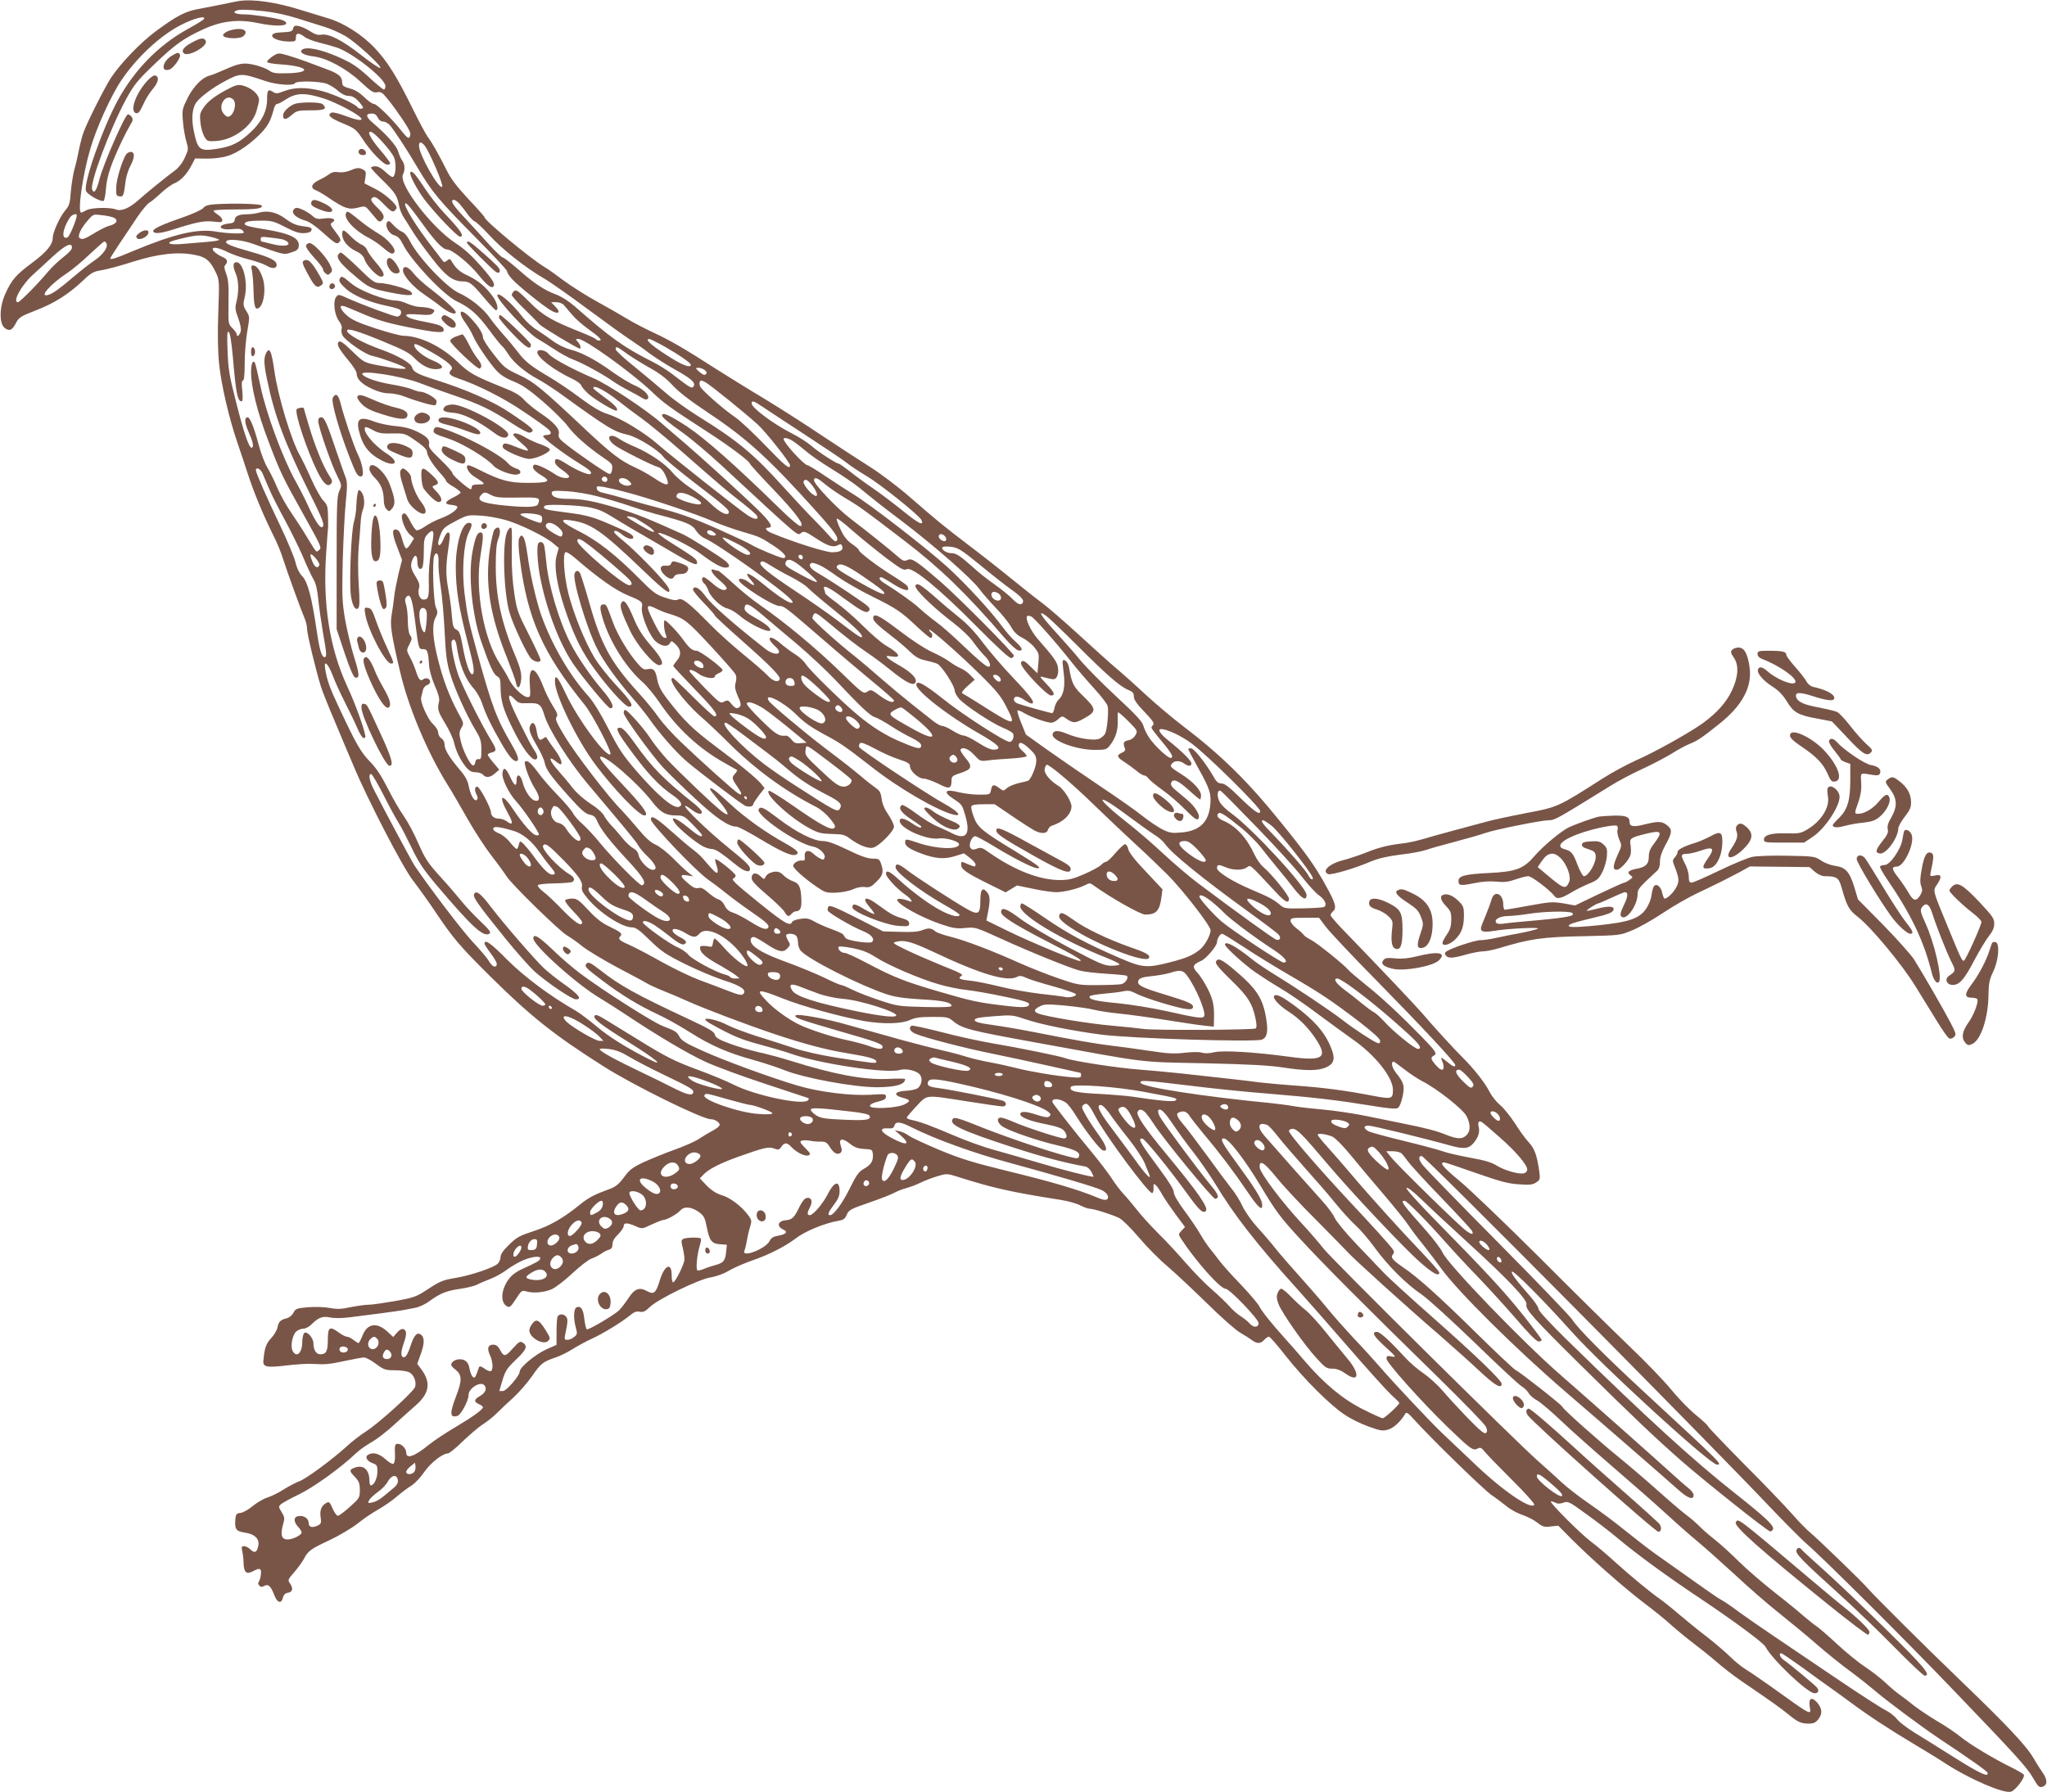 <?xml version="1.0" standalone="no"?>
<!DOCTYPE svg PUBLIC "-//W3C//DTD SVG 20010904//EN"
 "http://www.w3.org/TR/2001/REC-SVG-20010904/DTD/svg10.dtd">
<svg version="1.0" xmlns="http://www.w3.org/2000/svg"
 width="1280pt" height="1121pt" viewBox="0 0 1280 1121"
 preserveAspectRatio="xMidYMid meet">
<g transform="translate(0,1121) scale(0.1,-0.1)"
fill="#795548" stroke="none">
<path d="M1490 11203 c-14 -2 -56 -11 -94 -19 -39 -8 -105 -21 -148 -29 -89
-15 -142 -43 -276 -142 -96 -72 -216 -197 -277 -288 -38 -58 -145 -269 -171
-338 -9 -23 -22 -73 -30 -112 -7 -38 -20 -95 -29 -125 -8 -30 -18 -93 -22
-138 -5 -75 -9 -88 -39 -123 -31 -38 -74 -133 -74 -165 0 -43 -37 -89 -127
-156 -105 -78 -130 -108 -169 -194 -38 -81 -40 -186 -6 -214 30 -24 48 -17 72
30 18 35 29 42 127 80 114 44 202 100 294 187 49 47 64 55 114 63 32 5 122 29
199 54 160 50 282 63 388 41 67 -13 94 -37 130 -114 19 -41 20 -55 13 -245 -5
-133 -3 -241 5 -321 13 -129 62 -342 115 -495 18 -52 47 -140 65 -195 36 -112
99 -263 159 -383 22 -43 50 -110 61 -148 26 -81 114 -324 135 -372 8 -18 15
-47 15 -65 0 -31 56 -263 87 -362 8 -27 49 -129 90 -225 40 -96 92 -220 116
-275 87 -208 304 -627 368 -710 34 -44 95 -129 136 -190 119 -177 156 -220
347 -410 257 -254 399 -367 711 -565 186 -118 616 -330 670 -330 25 0 55 -19
55 -35 0 -8 -19 -24 -43 -36 -23 -12 -61 -35 -85 -51 -23 -16 -93 -47 -155
-69 -62 -22 -149 -58 -193 -78 -69 -33 -88 -47 -122 -94 -32 -43 -52 -59 -89
-73 -96 -35 -129 -52 -183 -95 -108 -88 -194 -137 -294 -169 -86 -28 -105 -38
-152 -84 -37 -36 -54 -60 -54 -78 0 -13 -8 -32 -18 -42 -29 -26 -173 -74 -266
-89 -74 -12 -94 -20 -166 -67 -77 -51 -89 -55 -208 -77 -70 -12 -144 -23 -165
-23 -21 0 -71 -7 -113 -15 -59 -13 -86 -14 -134 -5 -35 6 -92 8 -135 4 -70 -6
-77 -9 -90 -34 -8 -16 -26 -31 -42 -35 -39 -9 -51 -21 -58 -58 -4 -18 -22 -48
-40 -67 -31 -33 -41 -61 -48 -139 -4 -41 20 -46 144 -31 62 7 133 12 158 10
89 -5 107 -3 206 18 55 12 110 22 121 22 12 0 46 -18 75 -40 50 -37 58 -40
119 -40 36 0 76 -6 89 -13 28 -14 46 -57 37 -90 -7 -29 -228 -229 -308 -280
-35 -22 -89 -64 -121 -94 -89 -81 -253 -202 -295 -217 -21 -8 -64 -30 -96 -50
-31 -21 -77 -43 -101 -51 -25 -7 -66 -31 -93 -53 -26 -22 -61 -42 -77 -44 -26
-3 -30 -8 -33 -37 -6 -64 3 -78 57 -86 64 -9 96 -40 86 -84 -9 -41 -22 -47
-49 -22 -12 12 -30 21 -40 21 -15 0 -17 -5 -11 -33 4 -17 8 -51 8 -74 3 -60
18 -72 63 -48 29 15 37 16 44 6 7 -13 -3 -67 -15 -79 -2 -3 0 -11 6 -18 8 -10
16 -11 31 -3 26 14 41 0 63 -57 19 -50 45 -57 55 -14 4 16 14 26 29 28 30 5
36 25 16 56 -17 25 -16 26 25 73 23 27 50 64 60 83 26 50 42 62 162 118 59 28
137 74 175 104 37 30 95 69 128 87 33 19 85 54 115 80 30 26 72 57 93 70 21
13 56 50 78 82 39 58 115 118 150 119 9 0 50 34 93 76 43 41 99 89 124 105 26
16 65 47 87 69 22 22 68 66 103 97 35 32 88 92 118 135 57 82 67 90 148 118
28 9 76 33 106 52 30 19 85 49 122 66 71 32 192 107 242 149 22 18 37 23 57
19 21 -4 34 2 62 29 51 50 306 174 381 186 37 6 83 23 116 43 31 18 98 47 150
65 99 34 200 86 262 133 60 47 184 98 271 113 31 5 41 12 52 38 12 29 24 36
141 76 70 24 141 52 158 62 17 9 51 23 76 29 24 7 65 22 90 35 25 12 71 30
103 39 58 17 60 17 135 -7 211 -67 326 -93 632 -141 47 -7 103 -23 125 -35 22
-11 49 -21 60 -21 24 0 136 -35 184 -58 19 -10 73 -63 123 -122 49 -58 128
-138 176 -178 48 -41 159 -145 247 -231 88 -87 183 -171 210 -186 28 -16 61
-37 74 -47 31 -23 54 -23 76 2 10 11 23 20 30 20 6 0 54 -55 107 -123 114
-144 277 -307 368 -366 35 -24 102 -57 148 -73 75 -27 88 -29 122 -19 35 10
79 51 105 96 10 16 16 12 60 -36 106 -118 434 -437 481 -469 27 -18 69 -50 94
-70 25 -21 70 -45 100 -55 30 -10 72 -31 93 -48 33 -26 44 -29 84 -24 l47 5
76 -77 c125 -126 328 -305 452 -400 65 -49 146 -114 180 -146 35 -31 97 -82
138 -113 41 -31 106 -83 144 -116 38 -34 109 -88 157 -121 191 -130 246 -170
289 -205 61 -50 82 -60 129 -60 31 0 44 6 60 26 28 35 26 66 -4 103 -35 41
-57 32 -49 -20 10 -60 21 -66 -248 127 -62 44 -131 91 -153 104 -22 13 -67 49
-100 82 -33 32 -97 86 -142 121 -45 34 -121 96 -170 137 -48 42 -104 86 -123
99 -59 41 -180 141 -280 231 -52 48 -120 105 -150 127 -68 51 -269 253 -252
253 7 0 21 -4 31 -10 12 -6 28 -5 48 2 28 10 35 7 143 -72 63 -45 151 -113
195 -150 123 -103 312 -241 509 -372 224 -150 402 -282 416 -308 43 -81 264
-290 306 -290 24 0 31 15 16 35 -11 15 -173 149 -204 170 -26 16 -38 45 -20
45 5 0 62 -39 128 -86 65 -48 139 -101 163 -118 25 -17 88 -63 141 -102 110
-82 247 -172 405 -266 61 -36 149 -90 196 -121 148 -95 356 -185 403 -173 28
7 91 90 81 107 -4 5 -37 25 -73 43 -114 55 -264 146 -322 193 -30 25 -97 70
-149 100 -51 31 -116 74 -145 97 -28 23 -67 53 -86 66 -19 13 -60 47 -90 76
-30 28 -87 72 -126 98 -39 25 -118 89 -175 142 -57 53 -116 104 -130 113 -14
9 -50 37 -80 63 -30 27 -112 94 -184 150 -71 56 -170 141 -220 190 -49 49
-116 110 -149 136 -33 26 -79 65 -101 88 -22 22 -56 51 -75 65 -19 13 -97 79
-172 146 -76 68 -187 163 -247 212 -131 106 -361 311 -361 322 0 9 -259 213
-292 230 -13 6 -129 116 -258 243 -229 225 -357 340 -451 403 -62 43 -75 59
-59 78 9 11 9 18 -2 33 -17 25 -139 159 -263 291 -197 211 -385 428 -385 447
0 8 10 14 23 14 27 0 62 -35 218 -220 152 -180 479 -527 582 -617 76 -67 117
-89 117 -62 0 6 -46 59 -102 118 -126 131 -335 362 -448 496 -46 55 -113 131
-147 169 -35 38 -63 73 -63 79 0 11 50 5 92 -12 15 -6 67 -58 115 -117 48 -59
143 -172 211 -251 67 -79 134 -163 149 -186 15 -23 57 -79 93 -123 36 -45 85
-110 110 -145 103 -144 471 -509 788 -781 206 -177 653 -566 697 -606 59 -53
95 -66 95 -33 0 11 -14 30 -31 43 -17 13 -67 57 -112 98 -109 99 -508 453
-688 610 -233 202 -708 695 -739 767 -10 22 -54 81 -97 130 -154 173 -169 193
-140 193 14 0 136 -123 257 -260 46 -52 136 -149 200 -215 64 -66 171 -184
239 -262 79 -93 129 -143 142 -143 10 0 19 4 19 10 0 5 -54 77 -119 159 -119
148 -223 261 -559 603 -102 104 -171 182 -167 188 4 7 40 -20 94 -72 47 -46
178 -168 291 -271 249 -227 374 -359 365 -386 -9 -28 44 -87 327 -367 343
-339 477 -466 648 -616 141 -123 520 -425 547 -435 7 -3 16 3 20 13 8 22 -52
78 -241 227 -257 203 -541 462 -1049 958 -113 111 -177 181 -177 194 0 11 -27
50 -60 87 -83 95 -114 137 -106 145 10 10 203 -185 372 -374 191 -214 867
-833 910 -833 36 0 39 -3 -466 464 -241 223 -404 388 -439 443 -14 22 -225
242 -468 487 -243 245 -454 462 -468 481 -25 32 -27 55 -5 55 20 0 1776 -1771
2184 -2202 87 -91 185 -190 219 -220 108 -93 619 -602 931 -928 385 -401 450
-473 487 -537 34 -59 41 -65 63 -57 30 11 29 44 -1 87 -16 23 -42 64 -58 92
-46 79 -165 205 -480 508 -206 198 -510 501 -551 548 -33 40 -325 322 -365
354 -21 17 -71 68 -112 115 -41 47 -176 188 -301 313 -124 126 -226 232 -226
237 0 5 -34 36 -75 70 -41 33 -110 104 -154 158 -43 53 -161 176 -262 272
-100 96 -354 346 -563 556 -210 209 -434 424 -499 478 -104 86 -129 116 -96
116 6 0 95 -30 197 -66 152 -53 202 -67 269 -71 68 -5 87 -3 109 12 24 15 25
21 20 63 -15 105 -29 147 -66 187 -21 22 -60 76 -88 121 -29 44 -70 95 -92
113 -22 18 -51 54 -65 81 -29 58 -98 145 -169 216 -56 55 -186 198 -254 278
-43 50 -266 285 -469 495 -57 58 -103 110 -103 117 0 6 7 17 15 24 25 21 17
51 -46 164 -66 120 -122 198 -278 391 -208 258 -371 419 -616 606 -66 50 -172
140 -235 198 -63 59 -144 131 -180 161 -36 30 -141 125 -235 211 -93 85 -197
175 -230 199 -33 24 -118 92 -190 150 -71 58 -193 154 -270 212 -160 122 -196
152 -370 303 -70 61 -180 144 -245 185 -65 41 -197 127 -293 191 -95 64 -260
170 -367 235 -107 64 -240 147 -297 183 -202 130 -290 181 -393 229 -58 27
-135 67 -170 89 -36 22 -120 70 -187 107 -67 37 -159 95 -205 129 -46 35 -101
74 -123 87 -90 54 -375 291 -375 311 0 4 -45 55 -101 114 -75 81 -110 127
-138 184 -46 92 -87 166 -117 206 -12 17 -53 93 -91 170 -101 206 -160 300
-240 385 -79 84 -196 158 -293 186 -30 9 -102 31 -160 49 -164 52 -309 73
-400 58z m162 -63 c59 -6 138 -23 205 -44 59 -19 138 -43 175 -55 37 -11 94
-37 127 -56 67 -39 230 -189 219 -200 -4 -4 -58 32 -119 80 -119 94 -204 137
-251 128 -20 -4 -39 2 -68 21 -22 15 -54 29 -71 33 -25 5 -31 2 -36 -15 -4
-18 -14 -22 -66 -24 -49 -2 -62 -7 -65 -20 -4 -19 50 -38 111 -38 33 0 37 3
37 25 0 30 18 32 52 6 13 -11 53 -27 89 -36 35 -9 87 -23 114 -32 96 -31 305
-195 305 -241 0 -12 -4 -22 -10 -22 -5 0 -48 35 -95 79 -71 65 -103 86 -188
124 -106 47 -199 67 -227 47 -23 -16 9 -36 71 -43 83 -10 205 -76 293 -158 66
-61 80 -71 104 -66 25 5 33 -1 73 -51 54 -68 125 -173 133 -199 3 -10 2 -24
-3 -31 -6 -10 -18 -1 -47 35 -64 82 -158 173 -176 173 -10 0 -37 19 -61 43
-29 28 -59 46 -90 54 -37 10 -47 17 -47 34 0 39 -20 57 -92 84 -40 15 -100 38
-133 50 -33 12 -86 30 -117 39 -57 16 -58 16 -93 -6 -19 -13 -35 -28 -35 -34
0 -7 35 -14 91 -17 163 -12 194 -50 44 -55 -82 -2 -99 0 -122 17 -16 11 -56
27 -91 35 -70 16 -94 12 -195 -33 -34 -15 -73 -31 -87 -34 -46 -12 -100 -67
-137 -140 -34 -69 -35 -75 -29 -147 3 -41 13 -97 21 -124 14 -47 14 -51 -9
-101 -14 -32 -38 -63 -62 -81 -53 -39 -179 -141 -229 -186 -56 -50 -106 -71
-140 -58 -39 15 -156 12 -185 -5 -14 -8 -28 -14 -32 -15 -25 -1 9 239 57 400
39 134 131 336 196 431 97 143 245 280 373 344 79 41 156 60 141 36 -3 -6 -49
-34 -102 -63 -180 -100 -328 -250 -433 -439 -97 -176 -222 -531 -202 -574 11
-24 95 -70 110 -61 5 3 12 40 15 81 7 78 31 148 100 295 20 41 44 87 54 103
14 21 15 31 7 45 -6 9 -17 17 -24 17 -17 0 -153 -309 -178 -405 -19 -74 -34
-95 -46 -65 -15 41 112 379 212 564 50 91 70 116 173 215 133 128 188 167 315
225 114 51 215 62 336 37 100 -21 178 -21 178 -1 0 8 -15 18 -37 23 -62 15
-181 32 -222 32 -51 0 -78 10 -59 21 17 11 59 11 180 -1z m5 -436 c73 -25 177
-32 188 -14 10 16 161 12 201 -5 20 -8 52 -28 70 -45 22 -19 46 -30 65 -30 21
0 39 -10 60 -32 16 -18 29 -36 29 -40 0 -12 -28 -10 -35 2 -13 20 -149 82
-223 101 -96 24 -168 24 -233 0 -46 -18 -54 -18 -73 -5 -30 19 -36 10 -36 -50
0 -70 -35 -140 -102 -202 -71 -67 -120 -91 -213 -105 -103 -16 -118 -6 -140
97 -20 86 -15 155 13 194 25 34 104 93 176 131 99 53 105 53 253 3z m368 -110
c28 -8 91 -36 140 -62 131 -69 126 -97 -8 -46 -37 14 -74 23 -82 20 -34 -13
-11 -35 68 -67 78 -33 84 -38 124 -98 50 -78 131 -161 155 -161 10 0 18 4 18
9 0 5 -29 44 -65 86 -64 75 -87 127 -46 106 28 -16 116 -115 134 -153 16 -35
13 -113 -5 -124 -6 -4 -26 10 -47 30 -24 23 -46 36 -64 36 -15 0 -27 -4 -27
-9 0 -5 32 -39 71 -77 78 -76 94 -100 104 -159 4 -22 17 -56 30 -75 12 -19 40
-62 60 -95 21 -33 74 -107 119 -164 84 -108 128 -140 189 -141 43 0 59 -13
132 -100 37 -44 71 -80 76 -80 19 0 8 49 -20 86 -44 61 -91 99 -153 129 -53
24 -76 44 -104 91 -10 17 -13 17 -29 4 -16 -13 -19 -12 -34 8 -9 13 -34 46
-57 75 -99 127 -183 262 -170 275 7 6 33 -24 108 -128 80 -111 127 -160 153
-160 31 0 138 -86 196 -158 50 -62 81 -87 93 -75 15 15 1 39 -76 128 -57 65
-105 109 -159 144 -150 98 -360 372 -329 430 14 28 12 64 -5 87 -8 10 -19 36
-25 56 -10 36 -71 105 -159 180 -45 38 -47 58 -5 58 16 0 28 -8 36 -25 7 -15
19 -25 33 -25 12 0 31 -10 42 -22 28 -32 109 -156 175 -268 86 -147 137 -208
355 -428 112 -113 203 -210 203 -217 0 -8 12 -28 28 -46 32 -39 210 -182 253
-204 43 -23 56 -8 23 26 l-28 29 32 0 c18 0 39 -8 47 -17 8 -10 32 -38 52 -61
20 -24 65 -64 99 -88 73 -52 94 -74 71 -74 -9 0 -18 4 -21 9 -3 4 -43 23 -88
41 -191 76 -243 106 -328 192 -67 67 -82 78 -95 68 -8 -7 -15 -18 -15 -25 0
-6 35 -46 78 -87 42 -41 86 -85 96 -97 17 -18 237 -151 251 -151 11 0 4 25
-12 42 -15 17 -15 18 4 18 41 0 331 -209 458 -329 80 -76 102 -92 353 -255
135 -87 262 -183 262 -197 0 -4 64 -75 143 -157 147 -154 204 -232 171 -232
-9 0 -65 47 -123 104 -282 276 -469 441 -584 518 -107 70 -157 93 -157 70 0
-12 34 -41 134 -112 49 -35 157 -126 240 -203 516 -477 468 -437 498 -418 16
10 29 5 86 -33 77 -51 111 -62 141 -46 17 9 22 8 27 -5 10 -26 -12 -39 -63
-39 -42 0 -247 65 -380 121 -34 14 -44 33 -18 33 33 0 11 37 -63 109 -95 93
-359 333 -462 421 -42 36 -106 90 -141 121 -100 88 -338 245 -429 284 -131 56
-259 125 -279 151 -21 26 -71 34 -71 10 0 -32 108 -114 218 -165 28 -13 54
-32 57 -42 3 -10 23 -33 44 -52 41 -37 169 -113 177 -105 11 12 -11 36 -76 83
-38 28 -70 53 -70 58 -1 24 75 -15 160 -83 36 -29 99 -76 141 -106 41 -29 154
-122 250 -206 237 -208 280 -245 379 -322 47 -37 88 -73 93 -81 15 -27 -15
-26 -56 1 -57 37 -485 376 -562 444 -84 74 -235 166 -314 190 -47 15 -93 42
-170 99 -58 44 -144 102 -191 130 -124 73 -156 99 -203 161 -23 30 -64 80 -92
110 -27 31 -64 76 -82 102 -39 57 -121 123 -192 155 -78 35 -255 222 -307 324
-15 30 -35 54 -49 59 -14 5 -38 24 -55 42 -24 27 -31 30 -39 19 -16 -25 11
-74 45 -83 22 -6 35 -19 53 -55 48 -99 255 -319 336 -357 83 -39 132 -82 204
-180 38 -52 75 -97 81 -101 6 -4 23 -26 38 -50 33 -52 105 -113 183 -155 31
-16 92 -56 136 -87 313 -226 338 -241 431 -263 59 -14 194 -98 220 -137 8 -13
96 -86 196 -163 194 -148 222 -173 212 -189 -11 -18 -58 7 -111 58 -27 27 -84
71 -127 99 -42 28 -93 72 -113 97 -44 54 -145 122 -234 160 -35 14 -80 38
-102 52 -61 40 -85 4 -26 -41 34 -26 238 -129 274 -138 21 -6 43 -39 57 -85
11 -35 -16 -29 -85 18 -33 22 -89 53 -125 69 -82 37 -149 89 -300 231 -277
261 -324 300 -419 344 -85 40 -94 47 -157 128 -38 47 -68 95 -68 107 0 25 -28
69 -79 123 -62 65 -84 41 -30 -33 17 -24 38 -59 46 -79 19 -46 95 -159 144
-215 27 -30 57 -50 109 -71 55 -22 97 -51 186 -127 62 -54 132 -123 154 -153
43 -58 123 -129 221 -196 55 -37 60 -43 57 -72 -2 -21 -8 -32 -18 -31 -15 1
-211 136 -283 195 -30 25 -37 36 -33 54 8 32 -30 75 -115 131 -37 25 -83 62
-102 84 -26 28 -59 48 -128 75 -186 75 -215 91 -289 163 -100 96 -234 161
-338 162 -18 0 -97 21 -174 46 -109 36 -150 55 -180 82 -43 39 -51 67 -15 57
12 -4 58 -23 102 -42 108 -47 174 -66 346 -99 154 -29 187 -28 170 4 -8 14
-33 23 -93 35 -94 17 -138 32 -138 46 0 7 29 8 78 4 64 -5 80 -3 91 11 11 14
10 17 -14 26 -14 5 -44 10 -65 10 -21 0 -57 9 -81 20 -24 11 -55 20 -69 20
-71 0 -233 62 -287 110 -51 44 -61 48 -70 23 -5 -12 7 -29 40 -59 49 -44 147
-85 265 -109 35 -7 69 -18 74 -23 15 -15 2 -42 -19 -42 -19 0 -211 71 -308
114 -57 26 -60 26 -73 9 -21 -27 -11 -112 17 -150 14 -18 21 -38 18 -47 -4 -9
-2 -27 3 -40 12 -32 144 -124 189 -132 46 -9 193 -62 206 -75 12 -13 -67 -4
-180 18 -78 16 -82 18 -153 87 -55 53 -75 67 -84 58 -15 -15 -1 -42 63 -119
27 -32 49 -67 49 -78 0 -35 30 -66 94 -96 40 -19 77 -29 108 -29 26 0 71 -9
100 -21 71 -28 180 -59 190 -53 4 3 8 14 8 24 0 18 -70 60 -102 60 -9 0 -32 7
-53 16 -21 8 -78 22 -128 30 -90 15 -168 42 -181 63 -19 30 238 -9 357 -54 51
-20 151 -56 222 -80 159 -55 223 -86 354 -171 59 -39 107 -64 116 -60 34 13
22 25 -125 124 -106 72 -277 147 -475 209 -105 33 -131 48 -138 75 -7 27 -88
74 -194 112 -115 41 -213 95 -213 118 0 18 65 -1 227 -68 134 -55 165 -72 200
-109 44 -45 99 -70 143 -63 43 5 27 29 -35 54 -57 23 -115 71 -115 95 0 15 20
7 108 -43 101 -58 141 -93 125 -109 -23 -24 -13 -37 40 -55 123 -41 288 -124
412 -209 72 -48 140 -97 152 -108 25 -22 22 -37 -7 -37 -10 0 -21 -4 -24 -8
-5 -9 130 -111 221 -167 71 -43 89 -60 74 -70 -13 -7 -89 25 -152 66 -54 34
-69 36 -69 10 0 -12 17 -31 42 -48 23 -15 43 -34 46 -40 6 -21 -49 -15 -83 8
-59 40 -127 71 -137 61 -15 -15 0 -36 49 -66 62 -37 46 -46 -88 -46 -115 0
-169 15 -299 80 -33 17 -64 30 -70 30 -24 0 -3 -45 30 -67 79 -50 80 -52 33
-53 -31 0 -43 -4 -43 -15 0 -8 -3 -15 -6 -15 -14 0 -114 86 -114 99 0 8 -34
47 -76 87 -57 54 -75 77 -72 92 8 30 -9 50 -70 81 -41 20 -80 31 -137 36 -44
4 -101 16 -128 26 -94 37 -121 23 -103 -54 22 -93 61 -144 141 -186 90 -47
117 -11 32 43 -81 52 -154 142 -133 164 4 3 25 -5 48 -18 34 -19 54 -23 120
-21 79 1 80 1 148 -46 48 -33 69 -54 70 -69 0 -24 36 -81 86 -137 19 -20 34
-41 34 -46 0 -5 20 -21 45 -35 25 -15 45 -31 45 -36 0 -5 -21 -20 -47 -32 -54
-27 -57 -42 -8 -46 19 -2 35 -7 35 -12 0 -19 -44 -49 -101 -71 -33 -12 -78
-35 -100 -51 -23 -16 -47 -27 -55 -24 -7 3 -25 28 -39 56 -25 49 -38 60 -50
40 -11 -18 17 -94 45 -120 l29 -27 -19 -31 c-11 -18 -24 -32 -29 -32 -6 0 -15
19 -22 43 -15 56 -23 71 -41 75 -28 5 -27 -25 5 -108 l31 -82 -22 -86 c-11
-48 -24 -112 -27 -142 -3 -30 -10 -82 -16 -115 -11 -63 -3 -119 52 -353 52
-225 172 -510 302 -717 24 -38 79 -133 122 -209 43 -76 111 -180 150 -230 39
-50 80 -107 92 -126 30 -49 329 -341 378 -370 22 -13 68 -45 101 -72 34 -26
131 -84 215 -129 85 -45 168 -89 184 -99 17 -10 64 -32 105 -48 41 -16 111
-46 155 -66 111 -49 361 -144 540 -204 186 -62 324 -99 469 -122 120 -20 166
-33 166 -50 0 -13 -14 -11 -255 26 -94 15 -201 39 -260 59 -55 18 -159 52
-231 74 -72 23 -155 54 -185 70 -55 29 -139 50 -139 34 0 -4 19 -19 43 -31
125 -70 185 -95 303 -126 71 -19 156 -44 189 -56 178 -63 600 -126 680 -102
39 11 105 -3 126 -28 19 -22 14 -62 -10 -84 -10 -9 -41 -16 -76 -18 -71 -4
-83 -26 -23 -43 52 -14 54 -21 16 -41 -46 -25 -218 -33 -218 -11 0 10 17 19
50 27 38 9 50 17 50 31 0 17 -7 18 -97 12 -124 -7 -321 17 -458 58 -162 48
-461 157 -594 218 -97 43 -128 62 -141 85 -18 33 -23 37 -106 69 -63 24 -378
225 -519 331 -44 33 -122 100 -172 149 -85 81 -118 100 -118 68 0 -45 282
-297 424 -378 25 -15 91 -57 147 -94 207 -138 400 -252 508 -301 61 -28 226
-89 366 -135 140 -46 261 -86 269 -89 10 -3 11 -8 3 -16 -32 -32 -329 30 -462
97 -41 21 -139 62 -218 91 -157 58 -205 82 -397 201 -71 44 -157 96 -189 116
-45 28 -62 34 -68 24 -12 -18 38 -56 224 -172 160 -100 221 -152 117 -100
-137 69 -253 141 -329 206 -46 39 -104 82 -129 97 -164 94 -320 211 -428 318
-103 105 -143 133 -143 102 0 -6 19 -35 41 -64 24 -32 39 -60 35 -69 -8 -21
-29 -10 -50 26 -9 16 -54 69 -99 117 -67 71 -268 336 -364 477 -18 27 -200
367 -260 486 -25 51 -30 93 -11 87 7 -3 42 -63 78 -134 36 -71 78 -148 93
-171 15 -23 51 -93 81 -155 44 -92 73 -136 155 -233 222 -262 294 -329 332
-304 11 8 -1 24 -57 77 -39 37 -91 92 -115 122 -24 30 -84 100 -134 155 -80
88 -96 113 -139 210 -26 61 -67 137 -91 171 -24 33 -69 111 -100 173 -41 80
-73 129 -114 170 -57 60 -84 107 -196 346 -55 117 -71 164 -82 234 -9 58 19
31 48 -45 14 -38 49 -114 77 -169 28 -55 62 -125 75 -156 25 -57 41 -76 51
-60 8 13 -57 200 -113 319 -111 241 -154 516 -131 840 6 85 11 157 12 160 0 4
0 35 -1 70 -1 54 -5 66 -30 92 -16 17 -50 78 -76 137 -26 59 -56 120 -66 138
-55 92 -142 378 -164 540 -16 112 -28 142 -46 115 -21 -33 -21 -67 1 -174 47
-227 109 -393 263 -704 88 -175 101 -212 80 -219 -14 -5 -46 45 -88 137 -16
36 -53 108 -82 160 -79 145 -180 420 -214 584 -16 76 -32 143 -35 147 -13 21
-24 -6 -24 -58 0 -94 39 -250 106 -426 76 -200 88 -226 220 -462 117 -210 117
-210 98 -226 -18 -14 -11 -22 -74 81 -28 47 -74 117 -100 155 -27 39 -66 108
-86 154 -19 46 -48 104 -64 130 -15 25 -40 90 -54 145 -28 105 -53 166 -67
166 -22 0 -20 -34 4 -88 29 -66 36 -95 22 -102 -16 -8 -50 91 -100 290 -41
159 -48 203 -52 315 -4 106 -3 128 8 118 8 -8 17 -66 25 -155 19 -225 29 -278
55 -278 7 0 8 22 4 65 -5 45 -4 65 4 65 7 0 11 35 11 106 0 59 7 149 16 200
16 93 16 94 -6 129 -20 33 -21 40 -10 86 22 90 -9 219 -51 219 -23 0 -25 -24
-4 -73 18 -43 19 -111 4 -173 -10 -38 -9 -52 10 -102 14 -38 20 -68 16 -85 -7
-26 -25 -38 -25 -17 0 6 -12 23 -26 37 -27 26 -27 28 -25 163 2 109 -2 146
-15 179 -12 32 -14 45 -5 54 18 18 13 37 -16 49 -33 14 -63 38 -63 50 0 16 41
8 92 -18 28 -14 87 -35 132 -46 44 -11 96 -29 114 -40 34 -21 62 -18 62 5 0
27 -38 47 -157 81 -132 37 -167 52 -158 67 11 17 99 9 170 -17 195 -70 188
-68 236 -53 36 11 45 19 47 40 6 50 -52 78 -213 105 -94 15 -125 23 -125 34 0
14 31 20 104 20 65 0 80 -4 151 -41 61 -31 87 -39 119 -37 29 2 42 8 44 20 3
13 -8 18 -53 23 -43 6 -68 16 -107 45 -56 42 -113 56 -168 40 -19 -5 -51 -10
-70 -10 -55 0 -79 -10 -82 -34 -2 -16 -11 -22 -38 -24 -19 -2 -39 -8 -45 -13
-17 -17 16 -28 69 -22 40 4 55 2 65 -11 12 -14 8 -16 -43 -16 -32 0 -89 5
-128 12 -117 19 -263 -16 -523 -125 -104 -44 -135 -54 -135 -42 0 5 59 95 169
258 29 42 63 83 74 89 12 6 44 33 72 59 28 27 67 55 87 63 40 17 79 59 108
117 l20 38 72 -1 c40 -1 98 6 129 16 65 18 156 83 222 155 38 44 51 70 72 149
4 12 12 22 18 22 7 0 28 11 48 24 68 46 122 49 244 10z m632 -297 c30 -40 118
-245 108 -255 -19 -20 -145 201 -145 256 0 28 14 28 37 -1z m214 -359 c11 -13
35 -42 51 -65 17 -24 38 -45 47 -48 9 -3 49 -41 90 -85 80 -88 224 -202 340
-270 41 -23 165 -111 277 -194 112 -83 230 -168 261 -188 32 -21 88 -60 124
-88 37 -27 113 -76 170 -107 99 -56 125 -81 102 -104 -9 -9 -24 0 -129 81 -32
25 -90 61 -129 80 -173 87 -260 149 -481 344 -37 32 -84 62 -119 75 -73 27
-139 71 -240 161 -44 38 -85 70 -92 70 -6 0 -44 37 -85 81 -40 45 -110 122
-156 171 -74 79 -90 108 -62 108 5 0 19 -10 31 -22z m-2391 -75 c0 -25 -45
-133 -58 -138 -40 -15 -32 51 14 123 13 20 44 31 44 15z m233 -15 c30 -16 15
-40 -33 -51 -14 -4 -50 -21 -81 -40 -71 -43 -83 -47 -100 -37 -17 11 5 61 52
114 32 37 33 37 88 30 31 -3 64 -11 74 -16z m606 -120 c28 -6 51 -15 51 -18 0
-4 -35 -10 -77 -13 -43 -4 -113 -9 -155 -13 -85 -7 -108 7 -40 25 125 32 154
35 221 19z m443 -14 c15 -3 32 -12 38 -19 19 -23 -30 -29 -100 -11 -34 9 -64
16 -66 16 -2 0 -4 7 -4 16 0 13 8 15 53 9 28 -3 64 -8 79 -11z m-1097 -25 c14
-22 -19 -71 -74 -108 -31 -21 -90 -67 -132 -103 -92 -78 -127 -103 -156 -112
-64 -20 9 65 118 137 31 20 94 73 140 117 46 43 87 79 91 80 4 0 10 -5 13 -11z
m-215 -28 c0 -11 -22 -35 -54 -59 -29 -23 -71 -62 -92 -87 -69 -83 -180 -195
-192 -195 -36 0 21 105 92 170 21 19 77 70 123 113 83 76 123 95 123 58z
m3703 -617 c95 -54 167 -104 167 -116 0 -19 -44 -5 -107 33 -128 78 -188 129
-153 129 6 0 48 -21 93 -46z m-230 -48 c34 -24 99 -64 144 -89 56 -31 101 -65
140 -108 40 -43 112 -98 228 -175 233 -155 376 -285 665 -607 125 -139 148
-173 131 -190 -7 -7 -20 2 -43 29 -18 21 -62 68 -98 104 -36 36 -122 128 -192
205 -185 205 -286 289 -528 439 -69 43 -159 107 -200 143 -41 36 -130 110
-197 165 -68 54 -123 105 -123 113 0 22 5 20 73 -29z m483 -100 c14 -11 16
-18 8 -26 -8 -8 -19 -5 -40 14 -26 23 -27 25 -8 26 11 0 29 -6 40 -14z m7 -78
c27 -14 252 -196 324 -262 52 -47 203 -238 203 -256 0 -29 -30 -5 -151 121
-74 77 -161 159 -194 181 -72 49 -201 163 -216 189 -9 18 -5 39 7 39 3 0 15
-5 27 -12z m358 -154 c30 -20 151 -100 269 -177 118 -77 233 -154 255 -172 22
-18 78 -55 125 -83 90 -54 333 -249 343 -276 15 -37 -19 -21 -115 57 -57 46
-141 110 -188 142 -47 32 -113 80 -146 107 -34 26 -65 48 -69 48 -15 0 -128
73 -172 112 -25 21 -77 55 -117 75 -117 59 -256 162 -256 190 0 20 14 16 71
-23z m192 -216 c18 -12 55 -41 82 -64 28 -24 100 -73 159 -109 60 -37 137 -89
170 -116 119 -97 138 -112 264 -207 203 -154 441 -363 486 -426 16 -22 62 -75
101 -116 40 -41 84 -96 98 -122 19 -33 39 -52 70 -67 24 -12 58 -38 75 -60 29
-36 30 -42 25 -100 l-6 -62 -43 42 c-33 33 -47 40 -55 32 -9 -9 -5 -21 16 -50
53 -70 148 -163 167 -163 29 0 21 21 -29 73 -41 43 -45 49 -23 43 72 -19 78
-19 90 4 7 13 9 36 5 58 -6 34 -27 63 -127 177 -44 51 -79 127 -65 142 4 3 15
2 26 -3 20 -10 153 -160 254 -288 34 -43 97 -116 139 -162 43 -47 81 -96 84
-110 8 -30 -3 -150 -16 -173 -4 -9 -20 -23 -33 -30 -31 -16 -135 -1 -208 31
-53 22 -82 21 -87 -4 -8 -40 148 -98 264 -98 67 0 74 2 94 28 35 44 51 93 49
149 -1 29 0 55 2 58 3 2 32 -23 64 -55 59 -60 60 -61 45 -88 -10 -17 -27 -29
-45 -32 -30 -6 -34 -17 -21 -51 5 -10 -1 -19 -19 -27 -35 -16 -32 -27 18 -59
23 -15 57 -40 75 -55 18 -15 39 -28 47 -28 8 0 20 -9 28 -20 8 -11 47 -43 86
-71 40 -28 104 -83 142 -122 54 -54 72 -68 81 -59 18 18 -16 76 -70 121 -24
20 -57 48 -74 62 -21 17 -29 31 -25 42 11 30 41 18 109 -43 36 -33 69 -60 72
-60 3 0 6 11 6 25 0 34 -49 86 -126 135 -67 42 -72 48 -52 68 16 16 49 15 72
-3 26 -19 46 -19 46 0 0 17 -55 72 -142 142 -54 43 -73 73 -47 73 36 0 124
-41 189 -89 93 -67 430 -400 430 -424 0 -28 -34 -5 -131 89 -62 62 -92 84
-111 84 -21 0 -32 10 -53 48 -47 81 -119 171 -137 172 -10 0 -18 -2 -18 -5 0
-3 29 -58 65 -123 71 -127 81 -159 72 -234 -12 -102 -68 -154 -175 -164 -64
-6 -77 -4 -124 19 -29 15 -84 52 -123 83 -38 31 -160 117 -270 190 -110 74
-258 176 -330 227 l-130 93 -29 72 c-16 39 -27 74 -23 78 3 3 21 -3 40 -15 41
-25 141 -61 170 -61 12 0 31 10 44 22 20 19 27 20 41 10 52 -37 62 -38 121 -5
78 43 78 58 -2 136 -66 63 -74 80 -92 180 -5 33 -27 58 -40 45 -2 -2 1 -36 6
-75 11 -82 1 -139 -31 -168 -11 -10 -22 -33 -26 -51 -3 -19 -10 -34 -15 -34
-12 0 -190 50 -216 60 -13 5 -23 16 -23 24 0 25 27 25 63 0 20 -13 41 -24 46
-24 29 0 0 41 -111 158 -68 71 -154 172 -193 224 -45 61 -96 115 -142 152 -40
32 -113 93 -163 138 -58 51 -96 78 -106 74 -12 -5 -13 -10 -4 -26 18 -34 128
-137 227 -212 56 -43 106 -91 131 -126 22 -31 54 -70 71 -86 29 -28 42 -66 22
-66 -14 0 -62 40 -168 141 -55 53 -127 116 -160 140 -32 23 -78 61 -103 84
-39 37 -136 105 -222 159 -28 16 -37 36 -18 36 5 0 37 -18 71 -40 74 -48 117
-54 91 -14 -4 7 -45 35 -91 64 -94 58 -211 147 -211 160 0 5 -19 22 -43 38
-30 21 -51 47 -71 91 -16 33 -27 64 -23 67 3 4 48 -30 98 -75 50 -44 143 -119
205 -167 99 -74 116 -84 134 -74 33 18 202 -120 437 -358 139 -140 207 -202
218 -198 8 3 15 10 15 15 0 16 -343 362 -450 455 -158 137 -187 157 -215 144
-21 -10 -29 -7 -63 23 -48 42 -187 154 -295 236 -84 64 -227 215 -227 239 0
24 22 16 70 -25 26 -22 85 -62 132 -90 83 -49 113 -71 366 -265 222 -170 390
-333 624 -606 37 -43 74 -76 86 -78 33 -5 26 16 -19 56 -23 20 -57 60 -77 87
-73 100 -230 271 -346 377 -128 117 -487 395 -595 460 -36 22 -111 71 -168
109 -56 38 -107 69 -113 69 -21 0 -150 141 -150 164 0 13 34 5 63 -16z m-3323
-195 c7 -16 25 -59 41 -96 15 -37 60 -125 98 -195 38 -70 90 -175 115 -233 24
-58 54 -122 66 -142 15 -25 24 -64 30 -124 5 -48 18 -141 29 -207 24 -133 25
-156 11 -156 -19 0 -32 45 -51 174 -30 203 -55 296 -88 331 -19 19 -35 52 -44
91 -9 33 -50 132 -92 220 -84 175 -155 337 -155 353 0 22 27 10 40 -16z m2156
-34 c3 -6 2 -15 -2 -19 -12 -12 -38 5 -30 19 9 14 23 14 32 0z m139 -19 c17
-18 17 -20 1 -26 -23 -9 -66 12 -66 31 0 22 43 19 65 -5z m1132 -12 c44 -49
57 -98 20 -73 -31 20 -69 73 -62 85 9 15 20 12 42 -12z m-1157 -55 c136 -34
450 -140 550 -184 47 -20 128 -49 180 -64 110 -32 113 -33 203 -92 63 -42 86
-73 53 -73 -17 0 -165 62 -198 83 -13 9 -106 52 -208 98 -130 58 -227 94 -325
120 -77 20 -187 50 -245 67 -58 17 -123 34 -145 39 -27 5 -41 14 -43 27 -3 16
1 17 40 11 23 -4 86 -18 138 -32z m-175 -27 c55 -14 147 -41 205 -61 58 -20
132 -42 165 -51 182 -47 223 -63 246 -101 12 -19 36 -41 54 -49 81 -34 496
-329 544 -387 11 -15 11 -17 -1 -17 -20 0 -91 47 -178 119 -92 76 -130 84 -67
14 25 -28 11 -30 -23 -3 -25 20 -60 27 -60 12 0 -26 213 -162 253 -162 30 0
37 -6 269 -206 103 -90 246 -210 317 -269 72 -59 131 -111 131 -116 0 -20 -39
-7 -90 31 -51 38 -55 39 -77 24 -24 -15 -27 -13 -171 127 -152 147 -342 305
-496 412 -50 34 -127 97 -173 140 -46 42 -88 77 -92 77 -5 0 -16 3 -25 6 -34
13 -14 -26 34 -66 28 -23 47 -46 44 -51 -11 -19 -43 -8 -87 31 -25 22 -50 40
-56 40 -16 0 -14 -25 3 -40 8 -6 20 -27 26 -45 14 -41 81 -104 120 -111 16 -4
46 -21 68 -39 88 -76 244 -138 187 -75 -10 11 -46 36 -81 55 -62 35 -75 49
-66 73 8 23 31 12 105 -50 41 -35 139 -118 218 -184 79 -67 188 -169 241 -225
155 -165 221 -228 248 -234 14 -4 59 -28 100 -55 41 -27 101 -61 133 -76 38
-19 57 -34 57 -46 0 -26 -20 -23 -117 18 -99 40 -189 96 -283 175 -97 81 -297
277 -321 315 -11 18 -41 46 -67 62 -26 16 -69 48 -95 71 -66 56 -92 35 -28
-23 56 -51 -3 -62 -65 -13 -195 153 -334 275 -370 325 -39 54 -72 73 -81 46
-2 -6 28 -44 67 -84 38 -39 70 -75 70 -80 0 -4 78 -76 173 -160 181 -160 242
-223 232 -240 -12 -20 -42 -10 -76 26 -18 20 -88 80 -154 134 -66 54 -158 137
-205 185 -131 134 -175 168 -198 156 -15 -8 -36 -5 -83 11 -57 19 -75 32 -164
122 -141 142 -256 233 -370 291 -115 58 -134 82 -59 71 127 -17 193 -62 453
-311 106 -102 156 -144 164 -136 7 7 1 22 -19 48 -46 61 -193 210 -261 266
-35 28 -63 54 -63 59 0 15 22 8 52 -17 29 -24 68 -34 68 -16 0 15 -22 28 -116
69 -134 59 -170 70 -305 87 -131 17 -142 20 -136 38 2 8 34 11 103 9 173 -6
229 -18 303 -63 83 -51 167 -101 251 -149 36 -21 112 -65 170 -99 110 -64 134
-72 128 -44 -3 18 -21 30 -175 127 -43 27 -72 51 -66 53 19 7 200 -82 258
-126 82 -62 133 -91 160 -91 31 0 32 14 3 40 -36 30 -221 147 -269 169 -207
94 -290 127 -405 162 -151 45 -222 59 -312 59 -69 0 -102 12 -102 37 0 14 12
15 93 11 50 -3 137 -17 192 -32z m-662 7 c26 -14 55 -17 165 -15 138 2 142 1
126 -42 -7 -20 -87 -21 -232 -5 -125 14 -156 31 -120 67 16 16 23 15 61 -5z
m1275 -19 c30 -18 41 -29 34 -36 -14 -14 -152 28 -152 46 0 35 47 31 118 -10z
m-995 -100 c31 -6 37 -11 37 -30 0 -13 -4 -24 -10 -24 -17 0 -120 41 -125 51
-7 10 42 12 98 3z m-185 -38 c91 -28 240 -101 291 -144 l35 -29 -13 -46 c-18
-64 -1 -178 49 -329 50 -150 94 -246 158 -341 88 -129 218 -277 245 -277 34 0
15 33 -75 129 -51 54 -115 135 -141 178 -60 100 -128 268 -162 398 -28 109
-38 255 -18 262 6 2 34 -15 61 -39 147 -127 254 -202 336 -235 79 -32 86 -39
80 -72 -9 -44 50 -186 90 -216 38 -29 71 -32 85 -8 9 17 11 16 34 -5 36 -34
39 -68 11 -102 -13 -15 -24 -31 -24 -35 0 -4 61 -69 135 -146 125 -129 154
-169 122 -169 -7 0 -66 54 -132 120 -66 66 -123 120 -127 120 -41 0 61 -141
170 -238 43 -37 120 -110 172 -162 165 -166 361 -310 556 -408 23 -12 60 -43
83 -70 33 -41 38 -52 27 -61 -19 -16 -87 21 -260 142 -76 53 -143 94 -148 91
-30 -19 133 -170 255 -235 53 -29 73 -33 139 -35 65 -1 81 -5 110 -27 58 -44
122 -69 152 -57 41 15 126 103 126 130 0 13 -16 47 -36 76 -24 35 -38 68 -41
99 -5 37 -12 50 -37 67 -17 12 -56 42 -86 68 -68 56 -96 79 -235 184 -132 101
-337 273 -348 293 -34 57 92 -6 173 -87 47 -47 94 -80 168 -120 104 -55 136
-77 299 -204 169 -134 415 -277 516 -301 57 -14 26 22 -58 68 -109 60 -526
338 -533 355 -2 7 0 18 6 24 7 7 36 -4 94 -35 45 -25 113 -55 151 -67 53 -17
67 -26 67 -42 0 -30 53 -78 87 -78 15 0 56 -15 91 -32 69 -36 82 -32 82 23 0
23 7 29 58 45 70 23 75 40 28 95 -19 23 -33 46 -30 50 12 21 50 6 85 -32 37
-40 39 -41 86 -35 26 4 92 9 146 12 53 3 97 10 97 15 0 5 -11 19 -25 31 -14
12 -25 27 -25 34 0 28 22 23 65 -17 37 -34 45 -48 45 -77 0 -38 -35 -122 -54
-126 -6 -2 -33 -9 -61 -15 -27 -7 -59 -21 -70 -31 -20 -18 -21 -18 -45 0 -35
27 -47 25 -53 -10 -6 -30 -7 -30 -75 -30 -37 0 -94 7 -126 15 -87 23 -103 3
-33 -42 52 -34 53 -36 72 -100 36 -121 7 -160 -83 -114 -20 11 -62 30 -92 43
-30 12 -90 49 -132 81 -43 32 -82 56 -88 52 -26 -16 -7 -46 53 -86 76 -51 72
-48 64 -55 -3 -3 -26 8 -51 25 -53 37 -87 41 -79 10 13 -46 172 -114 243 -103
45 7 134 -20 127 -39 -10 -32 -142 -27 -251 10 -84 28 -86 28 -86 4 0 -23 27
-41 100 -69 89 -33 144 -37 210 -17 l58 18 36 -28 c20 -15 36 -34 36 -41 0
-17 -3 -17 -47 1 -44 19 -43 19 -43 -4 0 -27 32 -50 163 -115 l115 -57 35 21
36 22 102 -21 c56 -12 120 -21 143 -21 49 0 138 22 181 44 26 14 32 14 50 1
102 -75 296 -185 326 -185 69 0 91 23 102 112 l6 46 -103 110 c-69 72 -106
120 -111 141 -3 17 -12 31 -20 31 -7 0 -34 -25 -60 -55 -25 -30 -52 -55 -59
-55 -7 0 -21 -9 -30 -19 -10 -11 -57 -36 -104 -57 -71 -31 -99 -38 -152 -38
-128 -1 -285 60 -445 172 -43 31 -52 34 -77 24 -21 -8 -30 -7 -39 4 -15 18 7
74 29 74 8 0 58 -27 111 -59 125 -77 251 -141 276 -141 19 1 19 2 -3 20 -13
11 -76 51 -140 90 -198 120 -229 146 -252 208 -12 31 -19 61 -16 69 4 9 26 13
76 13 l70 0 109 -74 c60 -41 123 -81 139 -90 43 -22 78 -21 85 4 3 11 13 22
24 26 72 22 123 72 123 121 0 31 -48 107 -79 126 -54 33 -92 78 -89 105 2 14
8 27 13 29 15 4 163 -121 300 -255 66 -64 177 -169 245 -232 69 -63 163 -153
210 -200 95 -95 270 -321 270 -348 -1 -34 -38 -100 -72 -125 -44 -34 -85 -51
-188 -77 -139 -35 -167 -33 -310 29 -208 90 -318 149 -462 247 -75 52 -142 94
-148 94 -5 0 -10 -9 -10 -19 0 -55 262 -212 538 -321 45 -18 82 -36 82 -41 0
-5 -23 -9 -50 -9 -45 0 -74 13 -268 115 -123 65 -256 144 -305 181 -84 63
-117 74 -117 39 0 -24 84 -78 280 -179 187 -96 236 -125 212 -126 -23 0 -304
116 -445 185 l-139 68 6 31 c19 93 18 121 -1 145 -30 36 -43 19 -43 -55 0 -81
-13 -89 -84 -49 -83 47 -325 204 -378 246 -49 38 -68 42 -68 14 0 -30 152
-147 300 -231 55 -31 100 -60 100 -65 0 -19 -51 -8 -116 26 -73 38 -185 121
-267 197 -53 49 -77 59 -77 33 0 -20 69 -95 120 -130 40 -28 55 -54 23 -40
-31 13 -73 18 -73 8 0 -28 149 -111 276 -154 74 -25 96 -28 149 -23 62 6 65 6
216 -63 181 -83 435 -186 499 -203 25 -7 100 -16 168 -20 67 -4 125 -10 128
-13 13 -12 -8 -45 -33 -52 -14 -3 -81 -6 -148 -6 -119 -1 -127 1 -246 42 -68
23 -178 67 -244 96 -166 75 -335 140 -430 164 -44 11 -87 26 -95 33 -25 22
-43 24 -82 9 -27 -11 -67 -14 -142 -11 l-104 3 -167 85 c-130 66 -168 81 -175
70 -4 -7 -6 -18 -4 -25 7 -16 147 -98 217 -127 56 -22 79 -50 60 -69 -13 -13
-155 8 -165 24 -5 6 -12 17 -16 23 -4 5 -36 20 -72 33 -36 13 -84 34 -107 47
-34 20 -50 23 -88 17 -26 -3 -49 -12 -52 -19 -11 -30 -47 -9 -195 110 -168
136 -190 157 -170 163 6 3 12 10 12 17 0 14 -119 110 -127 102 -3 -2 1 -20 8
-40 7 -20 9 -39 5 -43 -7 -8 -26 11 -86 82 -14 17 -43 44 -65 60 -22 16 -84
69 -138 117 -97 86 -127 103 -127 73 0 -28 282 -324 360 -378 25 -17 77 -56
115 -87 39 -31 108 -82 155 -114 89 -61 113 -83 104 -97 -11 -18 -41 -8 -113
37 -40 25 -89 51 -110 57 -25 8 -40 22 -50 44 -8 18 -24 34 -38 38 -13 3 -41
22 -63 41 -30 27 -46 35 -63 30 -18 -4 -34 3 -65 30 -52 44 -53 57 -4 49 l37
-6 -30 23 c-16 12 -59 52 -95 89 -36 36 -85 75 -110 86 -32 14 -64 43 -110 99
-36 43 -83 96 -104 118 -76 74 -291 355 -354 460 -52 86 -62 109 -52 121 10
12 5 26 -24 72 -20 31 -47 87 -61 124 -49 127 -91 131 -82 8 5 -73 4 -79 -14
-79 -28 0 -94 64 -117 113 -11 23 -36 65 -55 94 -101 151 -158 461 -123 675
20 122 20 148 1 148 -21 0 -34 -31 -51 -123 -27 -146 -2 -392 55 -559 55 -158
77 -205 100 -218 17 -9 21 -20 21 -68 1 -86 15 -136 77 -261 55 -112 112 -191
139 -191 20 0 17 27 -5 58 -19 28 -32 53 -106 202 -63 128 -69 172 -15 115 21
-22 31 -25 81 -23 70 3 83 -7 103 -75 25 -86 154 -291 272 -431 254 -301 303
-361 316 -385 7 -14 34 -46 61 -71 49 -49 61 -80 28 -80 -27 0 -81 56 -88 92
-3 18 -16 34 -34 43 -15 8 -45 36 -66 62 -21 26 -51 61 -68 78 -16 17 -38 45
-47 62 -10 20 -45 51 -88 78 -41 27 -87 68 -110 98 -22 29 -63 78 -91 109 -53
59 -64 96 -17 59 14 -12 29 -21 32 -21 17 0 2 41 -31 86 -21 28 -43 60 -49 70
-10 17 -13 17 -28 5 -22 -18 -32 -5 -41 51 -7 42 -23 58 -36 37 -16 -26 -9
-52 36 -129 25 -42 48 -92 51 -111 9 -43 37 -82 154 -213 74 -82 101 -106 127
-111 26 -5 36 -14 47 -40 21 -51 81 -128 195 -250 96 -104 117 -141 85 -152
-13 -4 -183 168 -264 267 -33 41 -81 92 -105 114 -25 21 -53 52 -62 70 -9 17
-51 67 -94 111 -43 44 -99 108 -124 143 -45 61 -69 81 -82 68 -10 -10 27 -113
59 -163 35 -55 37 -86 6 -81 -28 4 -65 58 -80 115 -12 50 -38 59 -38 13 0 -44
-13 -37 -41 23 -26 56 -42 63 -47 22 -5 -36 39 -126 86 -177 43 -47 142 -191
142 -207 0 -5 -9 -7 -20 -4 -24 6 -80 70 -142 162 -71 107 -95 88 -32 -25 36
-64 32 -81 -10 -49 -11 8 -32 15 -46 15 -29 0 -50 16 -50 39 0 28 -71 161 -86
161 -17 0 -18 -23 -3 -52 7 -13 8 -23 1 -30 -15 -15 -40 29 -51 85 -6 33 -21
62 -53 99 -68 80 -98 130 -98 160 0 17 -8 33 -20 40 -11 7 -20 23 -20 36 0 13
-14 37 -34 55 -34 33 -81 141 -72 167 2 8 7 27 10 42 3 15 15 30 26 33 11 3
20 13 20 21 0 20 -27 29 -44 15 -17 -14 -29 -1 -46 54 -7 22 -23 60 -36 84
-23 44 -23 44 -4 81 17 33 17 40 5 56 -9 12 -14 45 -15 90 0 39 -5 85 -11 103
-8 24 -8 35 1 46 24 29 37 -4 54 -138 24 -190 24 -187 52 -187 26 0 31 -11 37
-100 2 -33 17 -84 36 -129 23 -52 31 -81 26 -100 -11 -46 -7 -61 38 -134 24
-40 50 -94 56 -121 14 -59 41 -112 76 -155 20 -23 35 -31 60 -31 18 0 38 -7
45 -15 18 -21 45 -19 75 8 l27 23 -36 43 c-20 23 -36 46 -36 51 0 4 11 11 25
14 32 8 31 18 -4 76 -60 97 -190 357 -209 420 -26 79 -45 187 -37 200 12 20
24 9 30 -27 17 -118 53 -209 107 -269 20 -22 43 -64 53 -94 20 -62 58 -142
118 -245 45 -79 74 -115 94 -115 23 0 14 33 -28 105 -93 158 -123 238 -213
565 -57 209 -64 240 -81 377 -18 139 -6 314 25 379 25 50 25 64 1 64 -42 0
-81 -133 -81 -274 0 -144 19 -259 78 -486 35 -132 42 -182 26 -187 -16 -5 -42
70 -61 176 -14 77 -21 95 -39 103 -19 9 -23 21 -29 92 -3 44 -13 115 -21 156
-17 90 -17 148 -1 257 7 44 11 86 9 92 -7 22 -22 10 -38 -29 -16 -40 -34 -53
-34 -25 0 8 7 33 16 55 14 36 27 46 93 81 74 39 78 39 156 34 45 -2 118 -16
163 -29z m805 13 c12 -6 43 -25 69 -42 48 -32 63 -52 31 -40 -22 8 -153 85
-153 90 0 7 33 2 53 -8z m-481 -57 c22 -20 29 -34 25 -46 -6 -16 -10 -16 -48
5 -47 27 -63 44 -54 59 11 18 44 11 77 -18z m983 -42 c8 -12 -25 -13 -44 -1
-21 14 -4 33 19 21 10 -6 22 -15 25 -20z m-1765 -2 c0 -13 -7 -61 -15 -108 -9
-47 -15 -128 -14 -181 3 -103 -2 -119 -32 -119 -24 0 -39 36 -29 71 6 20 1 37
-21 73 -32 50 -35 72 -18 110 15 33 29 24 29 -19 0 -37 17 -56 31 -34 5 8 9
52 9 98 0 73 3 88 22 108 27 29 38 29 38 1z m3200 -13 c6 -8 9 -19 5 -25 -9
-14 -45 6 -45 25 0 19 24 19 40 0z m-1299 -46 c72 -38 101 -69 64 -69 -19 0
-88 43 -133 81 -45 40 -24 36 69 -12z m-918 -16 c70 -54 226 -188 245 -211 17
-21 15 -32 -4 -32 -37 0 -324 245 -324 276 0 24 19 16 83 -33z m2431 -113 c70
-58 158 -127 194 -153 70 -50 87 -70 77 -87 -11 -18 -31 -10 -66 26 -18 19
-68 59 -109 88 -41 29 -100 75 -130 103 -85 76 -110 93 -139 93 -32 0 -67 23
-58 37 3 5 27 7 54 3 43 -5 64 -18 177 -110z m-4127 -3 c-8 -25 -28 -17 -42
17 -23 55 -17 64 16 28 17 -19 28 -39 26 -45z m745 17 c-2 -27 4 -94 13 -149
9 -55 20 -181 25 -280 7 -145 13 -197 34 -266 27 -94 105 -266 161 -358 30
-50 35 -67 35 -120 0 -53 -2 -61 -17 -59 -12 2 -19 -5 -21 -20 -2 -13 -9 -21
-15 -19 -19 6 -63 94 -76 153 -11 46 -10 57 4 82 16 27 16 30 -19 92 -54 100
-94 204 -126 331 -35 138 -40 221 -17 266 15 28 15 35 2 66 -15 37 -23 286
-10 320 14 34 30 11 27 -39z m2278 30 c0 -9 -5 -14 -12 -12 -18 6 -21 28 -4
28 9 0 16 -7 16 -16z m9 -74 c111 -96 107 -103 -20 -35 -97 53 -104 58 -96 79
12 29 46 16 116 -44z m-205 20 c26 -17 82 -48 124 -69 42 -22 88 -51 102 -66
14 -15 77 -69 140 -120 140 -112 200 -168 200 -185 0 -16 -19 -3 -157 102 -58
44 -176 126 -262 183 -161 107 -226 159 -216 176 9 14 17 11 69 -21z m299 6
c18 -7 69 -39 112 -71 44 -31 142 -88 218 -125 153 -76 180 -94 284 -192 40
-37 77 -68 82 -68 14 0 14 27 1 35 -5 3 -10 11 -10 16 0 15 203 -164 330 -291
94 -93 123 -130 154 -193 63 -123 56 -122 -177 26 -48 30 -93 58 -100 61 -7 3
6 21 33 45 l45 40 -29 30 c-15 16 -42 35 -60 42 -17 7 -47 25 -66 39 -19 15
-68 42 -109 61 -44 19 -131 76 -209 136 -126 96 -162 113 -162 76 0 -17 34
-49 115 -111 33 -25 83 -67 110 -93 38 -37 62 -51 100 -59 28 -6 61 -15 75
-21 27 -11 110 -139 110 -169 0 -10 12 -32 26 -49 35 -41 204 -153 276 -183
32 -13 60 -29 63 -37 8 -21 -4 -51 -22 -51 -29 0 -299 174 -420 272 -115 91
-163 117 -163 85 0 -39 199 -194 386 -301 124 -71 152 -98 108 -104 -25 -4
-53 8 -124 53 -30 19 -64 35 -76 35 -11 0 -41 14 -67 30 -26 17 -56 30 -66 30
-10 0 -37 15 -59 33 -22 17 -80 63 -129 102 -48 38 -137 112 -198 165 -60 53
-134 115 -163 138 -99 77 -262 224 -262 236 0 6 4 17 9 25 8 12 22 4 73 -38
121 -101 193 -157 258 -201 36 -24 101 -72 145 -108 93 -75 140 -101 156 -85
21 21 -13 62 -92 108 -91 52 -107 69 -56 60 69 -13 53 18 -34 68 -26 15 -89
69 -140 120 -52 52 -127 117 -166 146 -40 29 -73 56 -73 61 0 5 -3 15 -6 24
-13 33 28 15 120 -54 112 -82 142 -98 158 -82 8 8 8 16 -3 28 -14 17 -220 154
-310 207 -45 25 -64 48 -52 61 9 9 20 7 56 -8z m268 -67 c115 -79 139 -98 139
-111 0 -13 -66 18 -187 88 -109 63 -121 73 -106 87 17 18 59 1 154 -64z m863
-121 c16 -26 -5 -44 -33 -29 -29 16 -29 54 0 49 12 -2 27 -11 33 -20z m-2146
-87 c20 -10 55 -24 77 -30 94 -28 113 -44 256 -198 79 -85 149 -165 156 -177
9 -16 9 -33 3 -56 -7 -25 -4 -42 14 -85 18 -38 21 -56 13 -64 -17 -17 -29 -13
-53 16 -20 25 -24 26 -46 15 -23 -13 -28 -9 -119 83 -51 53 -95 100 -97 106
-7 17 24 9 58 -16 34 -25 100 -35 100 -15 0 6 12 15 26 20 14 6 24 15 22 20
-6 19 -142 120 -162 120 -27 1 -45 15 -81 65 -37 52 -107 125 -118 125 -10 0
-5 -65 8 -94 6 -14 4 -17 -11 -15 -12 3 -34 34 -61 89 -59 117 -57 127 15 91z
m-1440 -20 c2 -14 1 -50 -3 -80 -6 -49 -9 -53 -20 -38 -16 22 -28 101 -20 128
9 27 39 20 43 -10z m4070 -210 c181 -181 263 -253 317 -276 28 -11 35 -20 35
-41 0 -20 18 -46 66 -96 50 -52 64 -72 55 -81 -6 -6 -11 -14 -11 -19 0 -4 29
-42 65 -85 63 -75 77 -103 54 -103 -18 0 -101 78 -131 123 -16 23 -33 58 -38
77 -7 27 -47 70 -171 185 -89 83 -189 184 -223 225 -33 41 -103 120 -153 175
-94 102 -121 146 -62 104 17 -12 106 -97 197 -188z m-2344 -113 c5 -9 7 -20 3
-24 -11 -11 -57 14 -57 31 0 21 39 16 54 -7z m729 -156 c37 -36 67 -69 67 -74
0 -19 -31 -5 -93 42 -67 50 -87 75 -87 105 0 24 34 2 113 -73z m1127 73 c19
-23 1 -39 -21 -19 -10 9 -19 21 -19 26 0 13 27 9 40 -7z m-1286 -21 c10 -27 7
-34 -18 -34 -28 0 -40 14 -32 35 7 20 42 19 50 -1z m-193 -173 c25 -16 97 -71
159 -122 l114 -94 -38 -3 c-30 -3 -41 2 -57 23 -12 14 -26 25 -32 24 -46 -5
-65 7 -153 93 -52 50 -94 98 -94 106 0 20 43 8 101 -27z m489 4 c9 -10 10 -19
4 -25 -13 -13 -49 13 -40 28 10 16 21 15 36 -3z m-137 -20 c40 -28 50 -68 20
-79 -23 -9 -143 71 -143 96 0 19 86 7 123 -17z m601 -46 c150 -123 138 -155
-23 -64 -149 83 -152 87 -109 113 18 11 38 19 45 17 7 -2 46 -32 87 -66z
m-1041 -6 c42 -29 107 -98 107 -113 0 -23 -38 -6 -120 55 -49 36 -94 73 -101
82 -13 15 -10 16 31 9 25 -4 62 -19 83 -33z m670 -9 c28 -26 31 -44 9 -52 -13
-4 -72 50 -72 67 0 20 35 11 63 -15z m-716 -81 c49 -38 119 -89 154 -116 35
-26 93 -72 129 -103 82 -70 138 -107 248 -164 86 -44 101 -61 83 -89 -14 -22
-27 -16 -287 152 -58 37 -142 95 -187 129 -144 110 -281 258 -239 258 5 0 49
-30 99 -67z m553 -181 c69 -52 128 -100 133 -107 10 -18 -19 -45 -46 -45 -33
1 -56 17 -154 110 -84 79 -90 87 -86 117 6 39 -7 45 153 -75z m790 33 c13 -16
6 -35 -14 -35 -22 0 -37 25 -24 38 16 16 23 15 38 -3z m-979 -24 c56 -36 145
-119 136 -127 -7 -7 -142 74 -185 111 -14 12 -22 27 -18 33 10 17 17 15 67
-17z m2859 -416 c117 -121 244 -260 282 -310 38 -49 86 -101 106 -115 39 -27
53 -64 29 -73 -8 -3 -66 -7 -130 -8 -112 -2 -116 -2 -147 25 -39 32 -66 46
-172 91 -119 50 -218 112 -218 135 0 24 9 25 57 5 45 -19 103 -19 130 0 24 17
11 27 183 -157 55 -60 80 -72 80 -39 0 21 -107 153 -160 198 -17 14 -42 49
-55 77 -46 102 -115 178 -191 211 -37 15 -50 33 -36 47 12 12 39 -5 149 -94
40 -33 94 -87 120 -121 26 -34 72 -91 103 -128 30 -36 76 -93 102 -127 50 -64
78 -79 78 -39 0 48 -344 421 -473 512 -31 22 -64 55 -72 73 -18 36 -12 77 9
65 8 -5 109 -107 226 -228z m-816 79 c71 -53 150 -109 175 -125 25 -15 55 -41
65 -56 39 -58 228 -212 526 -428 90 -65 172 -127 182 -137 21 -21 14 -42 -11
-35 -16 4 -253 175 -496 358 -49 37 -144 118 -210 179 -66 62 -165 147 -220
190 -208 162 -217 208 -11 54z m-3560 50 c21 -8 146 -177 146 -198 0 -37 -51
-1 -93 65 -9 15 -28 29 -45 32 -35 7 -58 56 -41 88 11 21 11 21 33 13z m-87
-20 c8 -21 -13 -42 -28 -27 -13 13 -5 43 11 43 6 0 13 -7 17 -16z m4555 -99
c40 -30 240 -282 255 -321 9 -24 -13 -15 -25 10 -12 27 -128 160 -224 259 -64
65 -79 87 -59 87 4 0 29 -16 53 -35z m-4742 -31 c58 -17 116 -65 163 -133 17
-25 46 -64 64 -85 38 -45 41 -56 15 -56 -21 0 -62 41 -119 120 -22 30 -50 63
-61 74 -21 18 -21 18 -28 -8 -3 -14 -9 -26 -13 -26 -4 0 -23 18 -41 41 -18 23
-47 47 -66 55 -36 15 -47 27 -36 38 8 8 49 2 122 -20z m4279 -118 c28 -30 51
-60 51 -65 0 -22 -38 -10 -93 29 -82 59 -94 90 -37 90 20 0 41 -15 79 -54z
m-3961 -70 c90 -93 117 -132 111 -162 -4 -21 3 -34 36 -74 75 -90 214 -180
277 -180 23 0 47 -17 111 -80 73 -71 98 -88 222 -150 77 -38 185 -83 240 -101
106 -33 147 -61 123 -85 -11 -11 -28 -7 -98 20 -47 18 -125 48 -175 66 -49 18
-154 68 -232 111 -78 44 -171 93 -207 109 -66 29 -74 38 -56 56 14 14 0 26
-69 59 -47 22 -82 49 -131 102 -60 64 -72 73 -103 73 -20 0 -39 -5 -43 -11 -3
-6 19 -36 50 -68 31 -31 56 -62 56 -69 0 -31 -42 -5 -120 75 -47 49 -102 101
-123 116 -21 16 -36 34 -34 40 2 6 42 11 103 12 55 1 106 5 112 9 21 12 13 31
-20 50 -69 41 -175 157 -162 177 12 21 36 3 132 -95z m157 78 c18 -7 47 -58
38 -68 -12 -12 -46 -6 -65 11 -21 19 -23 34 -6 51 14 14 12 14 33 6z m-386
-60 c30 -38 27 -68 -5 -46 -13 9 -44 54 -44 64 0 18 30 6 49 -18z m544 -103
c42 -41 67 -73 63 -80 -11 -16 -58 14 -112 71 -42 45 -56 78 -33 78 6 0 43
-31 82 -69z m3127 -1 c26 -26 25 -40 -3 -40 -28 0 -47 17 -47 42 0 24 25 23
50 -2z m-2768 -47 c46 -46 60 -73 37 -73 -21 0 -109 82 -109 101 0 30 21 22
72 -28z m-441 -89 c46 -45 73 -61 126 -79 54 -17 69 -26 71 -43 2 -13 -3 -25
-12 -28 -39 -15 -266 149 -266 192 0 26 21 15 81 -42z m384 17 c3 -5 0 -13 -5
-16 -13 -8 -52 24 -44 36 6 10 39 -5 49 -20z m-106 -40 c36 -26 85 -60 109
-75 70 -44 44 -78 -31 -40 -53 27 -187 126 -187 139 0 39 33 32 109 -24z m269
5 c3 -13 -1 -17 -14 -14 -11 2 -20 11 -22 22 -3 13 1 17 14 14 11 -2 20 -11
22 -22z m3269 -15 c26 -21 59 -51 73 -66 34 -37 196 -159 303 -228 79 -51 109
-87 73 -87 -18 0 -329 206 -389 258 -53 46 -137 141 -137 154 0 18 31 6 77
-31z m291 -5 c58 -29 90 -62 75 -77 -13 -13 -58 8 -108 52 -59 52 -44 64 33
25z m-3385 -87 c70 -35 109 -79 70 -79 -33 0 -123 59 -123 80 0 25 1 25 53 -1z
m3808 -66 c24 -32 165 -182 314 -333 274 -279 495 -515 495 -531 0 -16 -15
-10 -55 23 -30 25 -37 28 -31 13 29 -69 7 -88 -38 -34 -30 36 -32 45 -10 57
22 12 14 25 -77 119 -136 139 -252 247 -349 324 -52 42 -102 84 -110 94 -27
33 -193 166 -231 186 -21 10 -42 25 -46 31 -4 7 -25 26 -45 41 -21 16 -38 37
-38 48 0 17 7 19 89 19 l89 0 43 -57z m-4198 11 c23 -15 62 -44 87 -64 55 -45
87 -63 100 -55 19 11 10 25 -29 44 -21 11 -41 27 -44 36 -10 24 32 18 78 -10
49 -30 65 -31 88 -5 48 56 194 -24 281 -154 14 -21 23 -42 20 -47 -8 -14 -91
50 -147 114 -27 31 -54 57 -58 57 -4 0 -9 -12 -11 -27 -2 -19 -8 -27 -18 -24
-8 2 -26 5 -40 5 -20 1 -24 -3 -22 -19 4 -27 42 -58 130 -106 39 -23 82 -49
95 -60 l22 -18 -27 -1 c-15 0 -29 4 -32 9 -3 5 -18 12 -33 16 -54 13 -204 94
-228 123 -14 17 -44 37 -67 47 -47 18 -218 141 -218 156 0 16 30 9 73 -17z
m787 -45 c0 -5 -9 -9 -20 -9 -19 0 -27 20 -13 33 7 8 33 -11 33 -24z m98 -21
c7 -7 12 -26 12 -44 0 -17 8 -41 18 -51 48 -54 365 -214 532 -270 57 -19 108
-26 215 -33 139 -7 195 -19 195 -41 0 -7 -49 -10 -167 -7 -163 4 -171 5 -283
42 -63 21 -141 51 -172 67 -32 16 -63 29 -70 29 -6 0 -53 20 -103 45 -50 24
-154 67 -230 95 -138 50 -207 87 -226 122 -11 21 -4 38 15 38 6 0 43 -20 80
-45 76 -50 104 -55 131 -25 18 20 18 22 2 49 -9 16 -14 31 -10 35 11 10 48 7
61 -6z m2801 -72 c69 -46 198 -125 286 -176 194 -113 261 -158 433 -289 89
-69 132 -108 132 -121 0 -14 -5 -18 -17 -13 -28 10 -147 88 -215 141 -74 58
-294 205 -428 287 -52 32 -115 74 -140 95 -100 81 -170 119 -170 92 0 -15 122
-126 190 -173 36 -25 106 -70 155 -99 50 -29 158 -103 240 -165 83 -61 177
-130 210 -153 140 -96 255 -239 255 -317 0 -59 -6 -61 -132 -37 -161 31 -301
50 -473 62 -82 6 -184 15 -225 20 -79 11 -265 31 -490 56 -74 8 -196 19 -270
25 -135 10 -413 53 -459 71 -35 13 -290 65 -456 93 -77 13 -220 44 -318 70
-97 25 -182 43 -187 40 -21 -13 -9 -37 26 -51 62 -26 314 -91 479 -124 88 -18
247 -52 354 -76 106 -24 195 -44 197 -44 2 0 4 -7 4 -16 0 -14 -10 -16 -62
-11 -92 7 -262 36 -343 57 -38 10 -110 26 -160 35 -49 9 -117 25 -150 35 -33
11 -100 29 -150 40 -49 11 -162 40 -250 64 -223 62 -259 72 -355 99 -119 35
-303 68 -314 57 -14 -14 21 -26 290 -104 194 -55 249 -75 252 -89 5 -23 -23
-22 -90 3 -29 10 -89 26 -133 35 -88 18 -238 67 -300 98 -67 33 -153 95 -200
145 -75 78 -60 81 103 16 120 -48 362 -114 506 -140 118 -20 231 -18 285 6 34
16 65 20 141 20 89 0 101 -2 127 -24 58 -49 101 -60 513 -135 734 -134 640
-122 1060 -131 272 -6 407 -13 490 -26 151 -23 224 -22 275 2 54 25 57 61 16
149 -36 77 -98 146 -205 227 -86 64 -124 84 -138 70 -13 -13 27 -58 85 -96 71
-45 130 -105 178 -179 74 -114 40 -135 -171 -106 -215 29 -411 41 -468 28 -31
-8 -59 -8 -76 -3 -16 6 -59 5 -107 0 -67 -8 -105 -6 -223 12 -77 12 -184 26
-236 32 -92 11 -227 34 -495 87 -71 14 -182 33 -245 42 -87 12 -115 20 -115
31 0 12 25 17 117 24 113 9 121 8 195 -17 99 -34 287 -72 473 -97 181 -25 969
-49 1011 -32 32 13 40 49 27 128 -21 134 -61 193 -216 322 -66 54 -89 63 -99
36 -4 -11 23 -44 94 -113 105 -101 134 -146 154 -242 7 -34 8 -54 1 -61 -10
-10 -645 -13 -704 -3 -18 3 -105 12 -193 20 -151 13 -413 57 -462 76 -31 12
-29 26 9 45 28 14 45 15 157 5 69 -7 151 -18 181 -26 30 -8 105 -19 165 -25
61 -6 191 -24 290 -40 99 -16 206 -32 238 -35 l57 -6 1 38 c3 89 -4 128 -38
197 -20 39 -49 85 -66 103 -34 36 -29 51 23 73 31 13 100 94 100 117 0 21 19
53 32 53 6 0 67 -38 137 -84z m-1939 -31 c294 -139 459 -188 521 -154 16 8 29
6 57 -7 20 -10 98 -34 172 -54 74 -21 136 -42 138 -48 4 -13 -41 -24 -70 -17
-13 3 -83 12 -157 20 -74 9 -188 29 -254 46 -66 16 -148 33 -183 36 -62 6 -77
14 -53 29 15 9 0 17 -130 69 -58 24 -151 64 -206 90 -95 46 -98 49 -70 55 51
13 96 0 235 -65z m-362 -33 c74 -48 273 -134 392 -168 47 -14 123 -30 170 -35
47 -5 155 -24 240 -42 117 -24 155 -36 155 -47 0 -21 -36 -24 -150 -10 -165
19 -211 29 -409 87 -221 65 -283 89 -450 177 -68 36 -132 66 -143 66 -23 0
-48 24 -39 38 3 5 42 1 88 -8 63 -13 98 -27 146 -58z m-745 5 c41 -32 45 -42
21 -51 -19 -7 -84 53 -84 79 0 18 8 15 63 -28z m1537 -77 c0 -5 -4 -10 -9 -10
-6 0 -13 5 -16 10 -3 6 1 10 9 10 9 0 16 -4 16 -10z m1153 -42 c56 -75 122
-234 106 -255 -13 -14 -42 -10 -239 34 -87 19 -220 41 -304 49 -137 13 -183
24 -171 44 3 4 42 11 87 15 46 4 100 10 121 15 32 7 47 4 85 -16 26 -13 99
-39 163 -58 146 -43 189 -48 189 -23 0 19 -28 32 -180 78 -146 44 -175 60
-160 89 7 13 28 20 82 25 40 4 90 13 113 20 65 21 82 18 108 -17z m-2546 6 c3
-8 1 -20 -6 -27 -15 -15 -65 3 -69 26 -3 14 4 17 33 17 23 0 38 -5 42 -16z
m3559 -66 c104 -74 231 -178 367 -302 74 -67 93 -96 63 -96 -20 0 -155 109
-208 169 -24 26 -54 54 -68 61 -14 7 -47 32 -75 55 -27 23 -76 61 -107 84 -55
41 -74 71 -45 71 8 0 40 -19 73 -42z m-3311 -55 c39 -13 104 -27 145 -30 105
-7 347 -84 334 -105 -8 -13 -94 -4 -246 27 -257 53 -379 92 -404 130 -25 39
-9 47 49 24 29 -12 84 -32 122 -46z m-1809 25 c43 -32 94 -81 94 -90 0 -4 -8
-8 -17 -8 -24 0 -133 88 -133 106 0 20 23 17 56 -8z m135 -111 c-1 -12 -15 -9
-19 4 -3 6 1 10 8 8 6 -3 11 -8 11 -12z m1317 -10 c2 -11 -3 -17 -17 -17 -23
0 -35 15 -26 31 10 15 39 6 43 -14z m-1108 -103 c36 -23 76 -54 89 -68 l24
-26 -24 0 c-26 0 -166 82 -207 120 -12 12 -20 25 -17 30 9 14 64 -9 135 -56z
m270 -191 c36 -22 132 -72 215 -112 179 -86 196 -96 189 -116 -8 -20 -41 -11
-134 36 -41 21 -136 68 -210 103 -151 72 -240 122 -240 134 0 5 26 5 58 1 41
-5 75 -18 122 -46z m1709 44 c13 -16 5 -27 -20 -27 -21 0 -33 15 -24 30 9 14
31 12 44 -3z m313 -77 c99 -23 137 -43 103 -56 -24 -10 -216 33 -235 52 -13
13 -13 16 0 24 8 5 20 8 25 6 6 -2 54 -14 107 -26z m2831 -49 c34 -27 85 -60
112 -74 89 -45 253 -174 275 -217 26 -50 26 -94 0 -120 -26 -26 -57 -25 -128
3 -58 24 -131 43 -277 72 -44 9 -144 29 -221 45 -78 16 -198 34 -266 40 -68 6
-151 15 -184 21 -32 6 -95 14 -139 19 -433 42 -814 101 -823 128 -6 18 27 16
300 -17 134 -17 358 -40 498 -51 293 -24 434 -41 643 -75 100 -17 155 -22 167
-15 10 6 22 32 30 70 15 69 9 88 -42 152 -25 33 -32 68 -13 68 3 0 33 -22 68
-49z m396 -47 c35 -38 40 -48 30 -60 -11 -13 -19 -8 -62 34 -46 46 -54 72 -23
72 8 0 32 -21 55 -46z m-2909 16 c0 -5 -11 -10 -25 -10 -14 0 -25 5 -25 10 0
6 11 10 25 10 14 0 25 -4 25 -10z m-1831 -50 c45 -18 79 -35 76 -40 -6 -10
-132 23 -176 45 -15 8 -31 20 -35 26 -10 17 39 6 135 -31z m1549 -5 c258 -56
507 -134 563 -176 19 -14 21 -20 12 -30 -10 -10 -27 -8 -84 10 -68 22 -99 22
-99 2 0 -19 62 -43 159 -62 70 -14 101 -25 114 -40 21 -26 22 -49 1 -49 -27 0
-241 70 -311 101 -36 16 -73 29 -84 29 -31 0 -23 -36 14 -58 47 -29 226 -90
346 -117 106 -25 138 -42 128 -68 -5 -14 -12 -14 -64 -1 -125 32 -376 117
-541 182 -141 57 -174 67 -183 55 -30 -35 47 -72 366 -176 193 -63 327 -98
462 -123 13 -2 30 -18 38 -34 9 -17 14 -30 13 -30 -24 0 -192 43 -333 85 -99
29 -230 67 -292 84 -62 17 -174 57 -250 90 -143 61 -205 84 -260 96 -18 3 -33
10 -33 15 0 4 27 36 60 71 71 75 48 73 322 30 108 -17 206 -31 218 -31 25 0
27 25 3 35 -25 10 -337 72 -406 80 -60 8 -73 16 -63 40 8 21 49 19 184 -10z
m590 -7 c3 -13 -3 -18 -22 -18 -20 0 -26 5 -26 21 0 15 5 20 22 17 13 -2 24
-11 26 -20z m582 -48 c199 -37 205 -39 192 -52 -11 -11 -99 -3 -277 24 -38 5
-134 13 -212 17 -138 7 -182 18 -166 44 12 20 286 1 463 -33z m-2610 -45 c68
-19 130 -35 137 -35 26 0 143 -43 143 -53 0 -6 -32 -8 -87 -4 -124 8 -356 89
-338 117 8 14 7 14 145 -25z m1956 -4 c-10 -15 -31 -14 -45 3 -10 11 -8 17 6
25 21 11 50 -10 39 -28z m159 -17 c11 -7 41 -45 65 -85 59 -94 145 -205 165
-213 36 -13 25 27 -24 95 -28 38 -65 94 -81 123 -27 48 -29 55 -15 66 21 17
34 4 73 -70 62 -119 335 -487 357 -482 6 2 9 16 8 33 -1 24 1 28 13 18 8 -6
27 -34 43 -63 16 -28 55 -84 85 -125 l56 -75 -21 -22 c-21 -23 -21 -24 -4 -51
89 -137 245 -313 278 -313 25 0 207 -190 207 -215 0 -28 -32 -30 -54 -4 -12
13 -38 35 -58 47 -21 13 -53 41 -71 63 -19 21 -67 68 -108 103 -41 35 -114
110 -164 167 -49 57 -128 142 -176 189 -47 47 -106 112 -131 145 -26 33 -63
77 -83 98 -20 21 -52 64 -72 95 -20 31 -74 102 -119 157 -128 154 -254 316
-254 324 0 24 45 21 85 -5z m1015 -30 c0 -16 -18 -18 -40 -4 -13 9 -13 11 -1
19 18 12 41 3 41 -15z m-740 -41 c19 -29 72 -99 117 -155 45 -57 90 -126 101
-153 11 -28 23 -58 27 -67 19 -46 -18 -9 -85 85 -41 56 -109 148 -152 205 -77
101 -97 147 -61 140 10 -2 33 -27 53 -55z m133 -11 c36 -66 34 -93 -4 -64 -14
11 -38 39 -54 62 -24 34 -26 43 -14 51 26 16 44 4 72 -49z m-1744 25 c70 -8
106 -17 109 -26 9 -26 -24 -30 -162 -24 -117 5 -145 10 -172 27 -18 12 -33 27
-34 35 0 15 46 13 259 -12z m1837 -9 c11 -13 33 -43 49 -68 57 -90 370 -471
384 -468 28 6 21 26 -27 84 -82 99 -303 397 -320 431 -9 18 -13 36 -9 39 14
15 39 -9 95 -93 33 -48 91 -128 130 -177 38 -49 97 -135 131 -190 118 -196
257 -374 511 -656 52 -58 195 -220 317 -361 122 -141 245 -277 272 -302 28
-25 51 -48 51 -51 0 -12 -91 -96 -104 -96 -7 0 -62 25 -122 55 -126 63 -243
160 -364 301 -41 48 -97 113 -125 143 -93 104 -142 166 -160 200 -9 18 -63 81
-119 140 -56 58 -115 124 -131 146 -16 22 -42 54 -56 72 -15 17 -44 60 -64 95
-20 35 -66 102 -101 149 -40 54 -64 96 -64 112 0 17 -31 67 -88 144 -126 170
-139 194 -109 192 15 0 172 -193 294 -363 63 -86 86 -107 103 -90 19 19 -45
112 -245 354 -132 159 -190 243 -182 265 9 22 30 19 53 -7z m271 -15 c10 -16
49 -66 88 -113 102 -121 191 -239 275 -363 70 -104 98 -127 92 -76 -4 33 -49
105 -159 255 -90 122 -107 154 -81 154 30 0 129 -129 230 -296 93 -156 124
-198 240 -324 141 -154 394 -409 866 -870 160 -157 297 -297 303 -313 10 -21
10 -30 1 -39 -9 -9 -36 13 -115 94 -56 58 -127 135 -157 171 -30 35 -84 84
-119 108 -36 24 -85 67 -110 94 -100 109 -161 165 -181 165 -36 0 -21 -27 53
-94 68 -62 70 -66 40 -60 -28 6 -33 4 -33 -14 0 -24 221 -272 384 -429 141
-136 157 -148 185 -133 18 9 24 6 43 -17 12 -16 89 -95 170 -176 82 -81 146
-153 142 -158 -21 -34 -204 92 -384 266 -69 66 -154 146 -188 178 -75 71 -302
312 -397 422 -38 44 -110 123 -160 175 -49 53 -117 129 -150 169 -33 41 -87
104 -120 141 -141 158 -189 214 -226 260 -21 27 -68 82 -105 122 -38 42 -78
99 -94 133 -15 33 -47 85 -72 115 -24 30 -90 119 -147 198 -57 78 -123 166
-147 194 -46 54 -53 73 -31 81 28 12 47 5 64 -20z m1927 11 c18 -17 21 -44 6
-44 -13 0 -50 37 -50 50 0 15 27 12 44 -6z m-1795 -30 c22 -28 36 -63 28 -71
-8 -8 -54 26 -72 53 -30 46 9 62 44 18z m-2491 4 c14 -14 -2 -38 -27 -38 -25
0 -55 25 -47 38 9 15 59 15 74 0z m2664 -15 c22 -20 23 -46 3 -63 -13 -10 -19
-10 -35 5 -11 10 -20 28 -20 40 0 38 21 46 52 18z m686 -15 c11 -9 11 -13 -1
-25 -10 -11 -20 -11 -48 -2 -43 15 -61 28 -53 41 8 12 82 2 102 -14z m952 -93
c101 -89 170 -171 170 -200 0 -9 -8 -19 -17 -22 -27 -11 -122 15 -172 46 -35
22 -76 34 -171 51 -69 13 -145 30 -170 40 -25 9 -133 38 -240 64 -107 26 -206
53 -219 59 -36 18 -38 37 -4 37 25 0 357 -81 513 -125 84 -23 114 -20 144 16
30 35 41 69 32 103 -7 27 1 39 20 28 7 -4 58 -47 114 -97z m-3679 64 c147 -74
388 -161 617 -223 280 -76 535 -151 570 -169 34 -16 50 -43 36 -57 -8 -8 -28
-5 -70 13 -109 46 -282 97 -550 162 -220 54 -295 77 -428 132 -88 37 -174 77
-191 89 -16 12 -43 25 -60 29 l-30 6 38 -33 c65 -58 36 -66 -58 -15 -70 37
-80 63 -24 60 29 -2 38 2 42 17 7 28 38 25 108 -11z m2223 15 c9 -3 39 -36 68
-73 28 -36 104 -124 168 -196 64 -71 150 -170 190 -220 40 -49 96 -111 126
-138 29 -26 83 -89 120 -140 84 -115 197 -228 295 -294 42 -30 183 -158 331
-301 142 -138 273 -260 291 -271 18 -11 39 -31 46 -44 7 -14 32 -35 55 -47 22
-13 91 -72 153 -131 62 -59 206 -187 320 -285 114 -98 260 -226 323 -284 63
-58 154 -139 202 -178 48 -40 154 -135 236 -210 81 -76 204 -183 272 -237 69
-55 176 -143 239 -198 62 -54 156 -130 210 -169 53 -39 123 -95 156 -123 68
-59 295 -228 400 -298 190 -126 299 -203 303 -214 10 -32 -48 -5 -204 93 -93
59 -207 130 -253 158 -46 28 -95 66 -109 84 -13 18 -46 43 -73 57 -27 13 -160
99 -296 191 -137 92 -315 213 -398 269 -82 55 -184 126 -225 156 -41 31 -88
63 -105 72 -27 14 -102 67 -417 291 -46 33 -128 97 -184 142 -56 46 -155 120
-220 165 -65 44 -146 107 -179 138 -33 31 -98 90 -145 131 -138 121 -1287
1259 -1343 1330 -28 36 -92 110 -143 165 -120 129 -255 310 -257 343 -4 52 27
34 103 -60 41 -51 153 -172 250 -268 96 -97 184 -187 196 -200 26 -32 374
-347 574 -519 85 -74 200 -177 254 -228 94 -88 136 -112 136 -78 0 22 -159
175 -435 419 -137 121 -276 247 -307 281 -32 33 -109 114 -172 180 -64 68
-121 137 -130 158 -9 22 -47 73 -86 115 -67 74 -274 307 -353 398 -49 56 -40
90 17 68z m-2972 -59 c0 -5 -5 -11 -11 -13 -6 -2 -11 4 -11 13 0 9 5 15 11 13
6 -2 11 -8 11 -13z m451 -91 c50 -2 52 -4 55 -33 4 -41 -11 -66 -56 -91 -32
-18 -47 -39 -87 -120 -46 -94 -102 -170 -124 -170 -19 0 -12 19 24 66 26 34
35 55 35 84 0 71 -34 61 -76 -22 -29 -57 -90 -128 -110 -128 -18 0 -18 14 1
50 18 36 10 62 -19 58 -14 -2 -29 -20 -46 -54 -34 -71 -46 -82 -88 -86 -48 -4
-57 -38 -16 -57 34 -15 21 -31 -33 -40 -28 -5 -41 -13 -51 -33 -23 -48 -177
-108 -157 -60 4 9 11 37 15 62 4 25 13 64 20 86 12 40 11 44 -14 77 -42 55
-111 107 -163 122 -33 10 -63 29 -93 59 l-44 46 23 24 c31 33 100 69 211 109
165 59 196 67 230 54 27 -10 32 -9 46 11 19 28 35 28 63 -2 32 -34 85 -60 106
-52 16 6 14 12 -20 46 -32 33 -36 40 -22 46 10 3 32 3 50 0 17 -4 48 -7 69 -6
31 0 39 -5 57 -34 24 -39 48 -51 67 -36 9 9 10 18 2 42 -16 47 7 54 55 16 30
-24 50 -31 90 -34z m2492 36 c23 -25 13 -55 -13 -41 -27 14 -45 39 -37 51 10
16 30 12 50 -10z m724 -52 c40 -43 74 -105 61 -113 -11 -7 -105 77 -122 108
-7 15 -7 22 3 28 21 13 26 11 58 -23z m-4239 -28 c0 -17 -44 -50 -67 -50 -46
0 -37 51 12 70 21 8 55 -4 55 -20z m4382 18 c8 -7 26 -29 39 -48 13 -19 106
-122 208 -227 102 -106 189 -200 194 -209 16 -27 -1 -28 -37 0 -49 37 -430
410 -467 458 l-31 38 39 0 c22 0 46 -6 55 -12z m-3152 -13 c9 -11 7 -25 -13
-67 -33 -72 -62 -106 -77 -91 -9 8 -8 28 6 85 11 40 23 76 29 80 16 12 42 9
55 -7z m110 -40 c24 -29 -34 -115 -76 -115 -22 0 -16 26 17 80 33 54 40 58 59
35z m-1479 -27 c10 -18 8 -24 -11 -40 -67 -55 -134 -21 -75 37 30 31 70 33 86
3z m1559 -12 c0 -8 -4 -17 -9 -21 -12 -7 -24 12 -16 25 9 15 25 12 25 -4z
m-1723 -83 c40 -19 63 -57 45 -75 -14 -14 -44 -2 -90 37 -58 49 -29 74 45 38z
m1358 -14 c0 -7 -8 -15 -17 -17 -18 -3 -25 18 -11 32 10 10 28 1 28 -15z
m-1197 -16 c5 -17 -26 -29 -40 -15 -6 6 -7 15 -3 22 9 14 37 9 43 -7z m-224
-54 c38 -30 32 -99 -9 -99 -16 0 -77 99 -69 112 9 15 51 8 78 -13z m-244 -53
c0 -28 -13 -47 -41 -61 -36 -19 -39 -19 -39 4 0 19 52 71 71 71 5 0 9 -6 9
-14z m144 -12 c23 -22 20 -39 -9 -52 -59 -27 -84 -3 -49 46 18 26 37 28 58 6z
m461 -48 c27 -21 34 -36 44 -88 17 -88 31 -106 83 -110 l43 -3 -4 -40 c-5 -58
-16 -73 -64 -86 -23 -6 -57 -17 -75 -25 -18 -8 -37 -12 -41 -9 -11 6 -2 101
14 152 7 23 11 44 7 47 -9 9 -95 7 -111 -3 -11 -7 -12 -17 -2 -54 6 -25 11
-58 11 -73 0 -28 -57 -144 -71 -144 -5 0 -9 20 -9 44 0 85 -45 65 -75 -34 -24
-78 -36 -88 -79 -65 -49 27 -79 15 -119 -48 -19 -28 -45 -62 -58 -74 -36 -32
-190 -123 -200 -117 -4 2 -11 31 -15 64 -7 63 -21 84 -48 74 -19 -7 -22 -68
-5 -129 10 -35 9 -41 -11 -57 -12 -10 -31 -18 -42 -18 -18 0 -20 4 -14 33 17
78 18 97 6 112 -16 20 -46 19 -54 -1 -3 -9 -6 -51 -6 -95 l0 -80 -65 -29 c-67
-30 -165 -112 -165 -137 0 -27 -83 -123 -106 -123 l-22 0 20 68 c18 59 28 74
85 129 66 63 75 85 40 107 -15 9 -24 3 -61 -38 -46 -53 -56 -54 -81 -5 -11 20
-23 29 -41 29 -33 0 -40 -24 -20 -66 18 -39 21 -90 6 -99 -6 -3 -24 3 -40 15
-23 16 -31 18 -35 8 -24 -67 -25 -70 -39 -59 -7 6 -16 29 -20 51 -7 44 -31 63
-73 58 -14 -2 -31 -11 -37 -21 -9 -14 -5 -22 22 -43 41 -32 42 -67 6 -161 -44
-114 -42 -143 7 -128 22 7 69 95 69 131 0 42 76 88 99 60 18 -21 6 -48 -29
-68 -37 -21 -38 -35 -5 -50 14 -6 25 -15 25 -19 0 -14 -63 -60 -171 -124 -60
-35 -135 -85 -166 -110 -92 -75 -143 -93 -143 -49 0 24 -29 54 -52 54 -19 0
-21 -8 -18 -76 1 -23 -4 -45 -10 -49 -6 -4 -29 9 -50 29 -40 36 -79 46 -109
27 -21 -13 -6 -40 29 -52 27 -10 30 -15 30 -53 0 -40 -21 -86 -41 -86 -5 0 -9
13 -9 29 0 70 -38 103 -94 81 -33 -12 -33 -20 4 -58 25 -27 30 -40 30 -81 0
-48 -2 -51 -62 -105 -34 -31 -68 -56 -75 -56 -8 0 -22 20 -33 45 -18 41 -22
45 -40 35 -30 -16 -42 -47 -35 -90 5 -32 3 -40 -14 -49 -36 -19 -61 -14 -61
14 0 28 -29 48 -63 43 -32 -4 -33 -36 -2 -68 15 -16 24 -33 20 -39 -12 -20
-66 -42 -93 -39 -33 4 -39 31 -22 94 11 38 10 46 -9 77 -20 32 -20 35 -3 50 9
8 60 36 112 61 91 44 261 166 355 256 22 21 66 52 98 70 32 18 95 66 140 108
45 41 105 95 134 120 89 77 100 145 36 230 l-24 32 20 56 c25 66 27 107 5 125
-25 21 -45 0 -68 -72 -14 -43 -27 -65 -38 -67 -23 -4 -24 29 -3 88 19 55 19
79 -2 87 -10 4 -24 -3 -40 -21 l-24 -28 -39 36 c-66 59 -125 48 -154 -29 -10
-25 -21 -45 -24 -45 -4 0 -18 9 -32 20 -14 11 -32 20 -41 20 -8 0 -30 11 -49
25 -58 43 -70 36 -70 -43 0 -73 -10 -92 -47 -92 -26 0 -43 27 -43 68 0 37 -46
84 -60 62 -5 -8 -10 -32 -10 -53 0 -69 -36 -102 -60 -56 -15 27 -3 96 21 120
10 10 31 19 45 19 15 0 38 12 56 31 41 40 67 49 114 39 22 -5 72 -5 119 1 108
13 304 39 335 45 14 3 47 9 73 14 28 5 68 23 96 45 65 47 106 63 193 75 39 6
86 17 102 26 17 9 55 25 84 36 29 11 74 36 99 55 26 20 71 46 100 59 59 26
117 32 111 12 -5 -14 -21 -23 -111 -64 -40 -18 -68 -39 -87 -66 -48 -66 -52
-145 -10 -168 17 -9 24 -4 56 46 33 51 38 55 62 48 45 -14 114 -8 162 13 25
11 83 56 130 100 47 44 100 85 118 91 18 6 45 20 60 30 15 11 37 23 50 26 16
5 22 15 22 35 0 18 12 39 35 61 19 19 35 42 35 52 0 22 22 22 75 -1 40 -18 40
-18 100 11 33 15 66 28 73 28 21 0 85 36 107 60 25 28 72 22 120 -14z m-560
-40 c21 -15 15 -40 -14 -56 -17 -8 -24 -7 -41 10 -39 39 9 80 55 46z m-178
-23 c5 -15 -55 -83 -73 -83 -23 0 -16 42 13 72 27 29 53 33 60 11z m113 -68
c9 -11 7 -19 -14 -40 -27 -27 -55 -32 -74 -13 -30 30 -5 68 44 68 17 0 37 -7
44 -15z m-253 -22 c7 -18 -29 -53 -53 -53 -23 0 -28 29 -9 50 22 24 53 26 62
3z m-139 -45 c-2 -28 -8 -34 -30 -36 -21 -2 -28 1 -28 13 0 28 20 55 41 55 17
0 20 -5 17 -32z m5942 -5 c14 -18 17 -29 10 -31 -12 -4 -60 36 -60 50 0 18 30
6 50 -19z m-5684 -8 c9 -21 -14 -45 -42 -45 -32 0 -33 37 -1 50 31 13 37 12
43 -5z m-356 -8 c0 -17 -29 -57 -41 -57 -15 0 -10 32 8 52 19 21 33 23 33 5z
m248 -59 c18 -18 15 -42 -7 -62 -42 -38 -83 13 -45 55 20 22 35 24 52 7z
m5880 -21 c2 -12 -1 -15 -12 -11 -19 7 -22 38 -3 32 6 -3 13 -12 15 -21z
m-5980 -69 c33 -33 -12 -62 -79 -52 -48 8 -49 18 -6 44 36 23 67 26 85 8z
m-1048 -423 c20 -24 -3 -67 -33 -63 -27 4 -34 39 -12 62 20 20 29 20 45 1z
m-185 -65 c0 -18 -33 -26 -47 -12 -6 6 -7 15 -3 22 10 16 50 8 50 -10z m265
-15 c16 -20 6 -45 -19 -45 -26 0 -34 15 -21 40 13 24 23 25 40 5z m150 -751
c-16 -18 -50 -18 -50 0 0 8 12 24 28 36 l27 22 3 -22 c2 -11 -2 -28 -8 -36z
m7097 -62 c66 -56 88 -80 80 -88 -15 -15 -157 96 -157 122 0 23 17 16 77 -34z
m-7199 10 c2 -15 -6 -30 -23 -45 -15 -12 -44 -37 -65 -54 -20 -18 -52 -36 -70
-39 -30 -7 -32 -6 -21 14 6 12 31 34 54 51 24 16 52 45 62 65 23 42 58 47 63
8z"/>
<path d="M1430 11017 c-19 -7 -35 -19 -35 -27 0 -22 107 -27 128 -5 39 38 -17
58 -93 32z"/>
<path d="M1198 10943 c-49 -27 -66 -49 -49 -66 26 -26 151 44 138 76 -9 24
-34 21 -89 -10z"/>
<path d="M1072 10860 c-58 -36 -68 -103 -13 -85 26 8 76 79 66 94 -9 15 -15
14 -53 -9z"/>
<path d="M915 10698 c-71 -82 -105 -188 -63 -196 13 -3 24 12 43 53 13 31 40
75 60 98 37 43 43 79 14 85 -10 2 -33 -16 -54 -40z"/>
<path d="M791 10247 c-23 -29 -63 -154 -64 -207 -2 -50 0 -55 20 -58 24 -4 27
4 38 93 3 28 17 73 32 101 27 51 26 84 0 84 -8 0 -20 -6 -26 -13z"/>
<path d="M1435 10658 c-83 -42 -134 -80 -160 -118 -25 -36 -27 -46 -22 -95 3
-31 14 -70 24 -88 18 -31 22 -32 74 -29 108 7 222 90 252 184 9 30 17 64 17
74 0 27 -35 63 -76 80 -44 18 -61 17 -109 -8z m23 -70 c27 -27 1 -108 -33
-108 -8 0 -22 11 -31 25 -33 51 23 124 64 83z"/>
<path d="M1840 10559 c-35 -14 -70 -49 -70 -70 0 -31 18 -30 53 1 33 28 39 30
121 30 87 0 104 8 74 38 -15 15 -142 15 -178 1z"/>
<path d="M2245 10271 c-9 -16 3 -31 26 -31 14 0 19 6 17 17 -4 20 -33 29 -43
14z"/>
<path d="M2190 10144 c-21 -9 -50 -14 -72 -11 -27 4 -44 0 -60 -13 -13 -9 -41
-26 -63 -36 -48 -23 -57 -50 -20 -64 14 -5 53 -28 86 -51 92 -62 120 -72 176
-58 45 12 47 11 71 -17 13 -16 33 -39 44 -52 15 -19 22 -21 34 -12 23 20 17
39 -26 81 -44 43 -48 56 -24 66 11 4 32 -10 66 -46 40 -41 53 -49 64 -40 8 6
14 15 14 20 0 23 -77 90 -136 119 l-65 33 6 38 c5 31 3 39 -14 48 -26 14 -39
13 -81 -5z"/>
<path d="M2566 10132 c-8 -14 38 -102 89 -171 66 -86 204 -231 221 -231 31 0
7 37 -96 145 -37 39 -92 109 -123 156 -59 90 -82 116 -91 101z"/>
<path d="M1947 9946 c-7 -18 6 -29 65 -51 80 -30 90 8 12 44 -52 25 -70 26
-77 7z"/>
<path d="M1351 9933 c-48 -3 -68 -9 -80 -24 -9 -11 -66 -37 -127 -58 -128 -44
-188 -72 -186 -86 2 -19 43 -16 120 8 145 47 198 58 257 51 47 -6 55 -4 55 10
0 9 -13 24 -30 35 -16 10 -27 21 -23 24 3 4 63 7 132 7 135 0 174 6 168 24 -4
11 -159 16 -286 9z"/>
<path d="M1833 9894 c-8 -22 23 -48 74 -63 27 -7 67 -35 118 -81 62 -56 80
-68 91 -59 20 16 18 22 -21 73 -30 39 -32 47 -18 54 31 18 4 33 -48 26 -42 -6
-53 -3 -72 13 -27 25 -81 53 -102 53 -9 0 -18 -7 -22 -16z"/>
<path d="M2165 9880 c-21 -34 49 -111 145 -160 25 -13 65 -40 89 -62 43 -37
61 -43 68 -22 7 21 -45 80 -97 111 -30 17 -79 51 -109 75 -85 68 -88 71 -96
58z"/>
<path d="M869 9751 c-18 -15 -21 -22 -12 -31 15 -16 66 8 71 33 5 23 -29 22
-59 -2z"/>
<path d="M2140 9744 c0 -38 34 -79 84 -104 32 -15 48 -30 56 -53 13 -40 78
-107 102 -107 30 0 20 29 -31 88 -27 31 -52 67 -55 78 -4 12 -19 27 -35 34
-15 6 -45 29 -67 51 -45 46 -54 48 -54 13z"/>
<path d="M2920 9692 c0 -10 161 -171 183 -184 24 -13 31 10 10 34 -10 11 -53
52 -96 89 -72 65 -97 80 -97 61z"/>
<path d="M1914 9675 c-4 -9 15 -38 50 -76 31 -33 56 -66 56 -73 0 -8 7 -19 16
-26 12 -11 18 -11 30 2 14 14 14 20 -5 57 -27 52 -102 131 -125 131 -9 0 -19
-7 -22 -15z"/>
<path d="M2113 9614 c-8 -22 22 -59 103 -127 90 -77 102 -82 228 -107 115 -23
152 -21 124 6 -18 18 -148 54 -197 54 -29 0 -47 13 -130 95 -54 52 -103 95
-109 95 -7 0 -15 -7 -19 -16z"/>
<path d="M2426 9593 c-23 -24 14 -93 50 -93 29 0 30 13 4 55 -21 33 -43 49
-54 38z"/>
<path d="M1899 9579 c-11 -7 -8 -20 21 -74 46 -86 60 -100 86 -81 18 14 18 15
-5 58 -51 90 -75 114 -102 97z"/>
<path d="M1575 9518 c4 -18 9 -72 10 -120 2 -87 8 -118 22 -118 39 1 60 115
36 190 -17 51 -39 80 -61 80 -11 0 -13 -7 -7 -32z"/>
<path d="M2520 9519 c0 -32 63 -104 133 -151 34 -23 84 -59 110 -80 45 -35 87
-50 87 -30 0 13 -79 85 -158 145 -41 31 -88 74 -105 96 -34 45 -67 54 -67 20z"/>
<path d="M2067 9434 c-14 -14 -7 -35 11 -32 9 2 17 10 17 17 0 16 -18 25 -28
15z"/>
<path d="M3110 9362 c0 -30 190 -235 250 -270 26 -15 75 -46 110 -69 34 -23
87 -52 117 -63 57 -21 196 -98 248 -136 17 -12 59 -37 95 -56 36 -18 75 -40
87 -48 16 -10 26 -11 33 -4 17 17 -23 59 -82 84 -29 12 -89 49 -133 80 -106
77 -197 126 -269 144 -35 9 -79 31 -110 54 -28 21 -74 53 -101 70 -28 17 -67
53 -88 80 -64 85 -157 164 -157 134z"/>
<path d="M2767 9233 c-12 -11 -8 -22 20 -48 34 -31 63 -33 63 -5 0 12 -13 28
-32 40 -36 22 -41 23 -51 13z"/>
<path d="M3120 9225 c0 -8 40 -56 89 -106 82 -85 111 -102 111 -64 0 12 -180
185 -194 185 -3 0 -6 -7 -6 -15z"/>
<path d="M2850 9105 c-19 -7 -35 -19 -35 -26 0 -20 172 -182 185 -174 16 10
12 31 -14 62 -13 15 -38 56 -55 91 -17 34 -35 61 -39 61 -4 -1 -23 -7 -42 -14z"/>
<path d="M1570 9010 c0 -21 4 -30 13 -27 6 2 12 14 12 27 0 13 -6 25 -12 28
-9 2 -13 -7 -13 -28z"/>
<path d="M2081 8722 c-12 -22 37 -195 101 -362 45 -115 53 -130 76 -130 22 0
10 78 -22 142 -23 47 -85 230 -106 314 -14 57 -31 69 -49 36z"/>
<path d="M2234 8729 c-3 -6 9 -26 27 -45 25 -26 56 -42 126 -64 104 -33 151
-38 159 -15 10 25 -14 43 -69 55 -29 6 -88 26 -132 45 -86 38 -100 41 -111 24z"/>
<path d="M2780 8665 c-19 -23 -4 -32 57 -37 61 -5 155 -52 253 -125 45 -35 83
-40 88 -12 7 38 -271 189 -347 189 -22 0 -44 -6 -51 -15z"/>
<path d="M1855 8650 c-14 -23 66 -262 131 -392 37 -74 64 -97 84 -73 10 12 8
22 -14 55 -35 53 -88 183 -125 309 -17 57 -31 105 -31 107 0 9 -39 3 -45 -6z"/>
<path d="M2606 8617 c-26 -19 -17 -51 16 -55 55 -6 90 35 49 58 -26 13 -43 13
-65 -3z"/>
<path d="M1990 8576 c0 -34 81 -269 118 -341 29 -59 30 -61 14 -95 -15 -31
-17 -85 -17 -450 l0 -415 50 -150 c34 -101 56 -151 67 -153 28 -5 26 22 -9
133 -19 61 -43 164 -55 230 -18 107 -20 145 -15 364 4 134 12 300 19 368 11
114 11 129 -6 171 -10 26 -31 88 -48 137 -65 193 -79 225 -99 225 -13 0 -19
-7 -19 -24z"/>
<path d="M2744 8589 c-9 -16 5 -25 61 -38 28 -7 81 -24 118 -38 47 -18 71 -23
78 -16 15 15 -38 50 -119 79 -72 25 -127 31 -138 13z"/>
<path d="M2713 8524 c-8 -22 2 -28 93 -58 84 -28 239 -121 280 -169 24 -27
111 -60 146 -55 33 4 28 30 -7 39 -16 5 -39 19 -50 33 -37 44 -214 143 -353
197 -88 33 -100 35 -109 13z"/>
<path d="M3210 8491 c0 -6 23 -29 51 -53 28 -23 46 -44 39 -46 -6 -2 -40 9
-76 24 -46 19 -68 24 -75 17 -6 -6 -8 -17 -4 -23 13 -21 128 -70 164 -70 43 0
132 41 129 59 -2 8 -26 21 -54 31 -28 9 -71 28 -97 43 -46 28 -77 34 -77 18z"/>
<path d="M2423 8424 c-8 -20 1 -28 72 -57 67 -28 85 -26 85 10 0 19 -9 28 -42
43 -53 24 -106 26 -115 4z"/>
<path d="M2763 8405 c-8 -21 20 -50 73 -74 59 -28 74 -27 74 5 0 21 -10 30
-65 55 -75 34 -74 34 -82 14z"/>
<path d="M2310 8277 c0 -13 15 -38 35 -57 37 -36 55 -81 55 -142 0 -21 7 -44
17 -53 16 -16 18 -16 36 6 21 27 18 58 -15 148 -33 89 -128 162 -128 98z"/>
<path d="M2503 8264 c-3 -9 1 -40 10 -68 9 -28 22 -70 29 -94 8 -31 24 -54 54
-79 67 -54 90 -18 34 52 -27 34 -60 117 -60 152 0 15 -36 53 -50 53 -6 0 -13
-7 -17 -16z"/>
<path d="M2635 8226 c1 -30 8 -63 15 -73 36 -47 76 -83 92 -83 28 0 22 30 -13
66 -30 31 -30 32 -10 39 30 9 26 23 -21 67 -56 52 -66 50 -63 -16z"/>
<path d="M2236 8124 c-4 -16 -7 -51 -8 -79 0 -27 -7 -72 -15 -100 -17 -57 -30
-370 -19 -458 8 -63 28 -98 46 -81 9 9 10 48 3 150 -5 80 -5 179 0 234 5 52
10 120 12 150 1 30 8 69 15 85 14 35 7 92 -14 113 -12 12 -15 10 -20 -14z"/>
<path d="M2335 8050 c-3 -5 -1 -10 4 -10 6 0 11 5 11 10 0 6 -2 10 -4 10 -3 0
-8 -4 -11 -10z"/>
<path d="M2336 7973 c-12 -30 -19 -176 -12 -226 6 -36 11 -47 25 -47 23 0 31
27 30 105 -1 123 -25 216 -43 168z"/>
<path d="M2356 7571 c-7 -10 21 -140 34 -161 7 -12 12 -12 21 -3 9 9 9 28 0
84 -6 40 -14 76 -17 81 -7 11 -31 10 -38 -1z"/>
<path d="M2284 7368 c15 -95 126 -308 161 -308 21 0 20 2 -26 102 -23 49 -53
124 -68 166 -22 64 -30 78 -50 80 -23 4 -24 2 -17 -40z"/>
<path d="M2236 7221 c-4 -5 -4 -15 -2 -23 2 -7 7 -25 10 -40 9 -39 46 -39 46
0 0 44 -38 89 -54 63z"/>
<path d="M2274 7087 c-7 -19 21 -97 67 -190 42 -82 73 -122 89 -112 19 12 9
51 -28 115 -21 36 -46 85 -56 110 -31 80 -59 110 -72 77z"/>
<path d="M2260 6785 c0 -56 145 -358 174 -364 31 -5 16 50 -59 210 -84 182
-79 173 -99 177 -12 3 -16 -4 -16 -23z"/>
<path d="M2964 5616 c-7 -18 24 -62 198 -278 66 -81 147 -173 181 -204 77 -69
232 -174 258 -174 42 0 17 31 -81 100 -41 29 -95 72 -118 94 -59 55 -254 281
-334 386 -64 85 -93 105 -104 76z"/>
<path d="M3520 5276 c0 -7 7 -19 15 -26 13 -10 18 -11 28 -1 9 10 8 15 -7 27
-25 18 -36 18 -36 0z"/>
<path d="M3665 5180 c-10 -16 0 -26 106 -106 118 -89 220 -151 346 -210 51
-24 141 -74 200 -112 128 -81 236 -128 393 -171 63 -18 153 -47 200 -66 125
-49 432 -105 575 -105 116 1 174 17 175 51 0 4 -51 4 -112 1 -149 -6 -331 28
-603 113 -60 19 -153 44 -205 55 -52 12 -133 36 -180 54 -67 25 -85 36 -90 55
-4 19 -37 38 -170 100 -325 152 -424 207 -546 303 -63 49 -78 56 -89 38z"/>
<path d="M7210 6232 c0 -19 51 -72 87 -91 63 -32 57 14 -8 67 -56 45 -79 52
-79 24z"/>
<path d="M7347 6124 c-11 -11 -8 -21 8 -38 9 -8 22 -13 30 -10 16 7 21 44 6
44 -5 0 -16 2 -23 5 -8 3 -17 2 -21 -1z"/>
<path d="M4024 7788 c-8 -13 30 -48 52 -48 21 0 17 38 -5 50 -25 13 -38 13
-47 -2z"/>
<path d="M4196 7684 c-4 -10 -15 -14 -33 -12 -38 4 -42 -24 -9 -57 28 -28 54
-32 62 -10 4 9 19 15 40 15 22 0 37 6 43 19 12 22 2 33 -48 50 -44 14 -48 14
-55 -5z"/>
<path d="M3017 7934 c-14 -14 -7 -35 11 -32 9 2 17 10 17 17 0 16 -18 25 -28
15z"/>
<path d="M3091 7896 c-6 -7 -18 -60 -27 -117 -33 -214 -1 -417 106 -682 27
-69 53 -139 56 -156 8 -37 19 -40 28 -8 12 45 5 86 -24 156 -92 216 -130 383
-130 575 0 101 4 146 16 176 22 55 5 93 -25 56z"/>
<path d="M3171 7883 c-31 -68 -22 -379 15 -504 24 -82 114 -272 138 -291 25
-21 56 -23 56 -5 0 8 -33 79 -73 158 -69 135 -75 152 -91 257 -11 73 -17 161
-16 245 2 161 2 167 -8 167 -5 0 -14 -12 -21 -27z"/>
<path d="M3244 7836 c-3 -14 -1 -67 6 -118 47 -376 142 -590 405 -915 48 -58
173 -298 162 -310 -25 -24 -206 221 -280 380 -50 106 -67 125 -67 75 0 -84
139 -369 256 -524 115 -153 270 -314 303 -314 31 0 -1 48 -108 163 -130 138
-177 194 -168 203 21 22 233 -161 324 -279 53 -68 85 -87 150 -87 46 0 52 -3
106 -58 31 -32 57 -61 57 -65 0 -17 -27 -3 -88 48 -75 62 -118 76 -81 26 26
-36 131 -122 176 -145 18 -9 42 -16 55 -16 23 -1 52 -20 148 -97 53 -44 90
-55 90 -27 0 18 -28 46 -125 124 -139 112 -302 270 -279 270 4 0 22 -11 40
-25 36 -28 67 -33 62 -11 -2 8 -22 29 -45 48 -195 155 -267 229 -376 383 -41
58 -72 91 -86 93 -34 5 -26 -19 35 -104 126 -175 200 -256 297 -322 47 -33 59
-58 33 -68 -35 -13 -133 70 -268 226 -84 98 -110 137 -174 263 -48 94 -93 167
-123 201 -118 130 -228 319 -295 504 -31 87 -70 254 -86 372 -13 93 -24 130
-40 130 -5 0 -12 -11 -16 -24z"/>
<path d="M3367 7813 c-12 -11 -7 -118 9 -204 38 -203 120 -420 207 -549 62
-91 219 -280 233 -280 31 0 11 45 -52 118 -72 84 -156 208 -197 289 -72 140
-137 361 -151 508 -4 39 -9 82 -12 98 -5 25 -23 35 -37 20z"/>
<path d="M3593 7623 c-15 -38 75 -340 140 -468 39 -79 125 -199 222 -310 36
-41 83 -100 106 -132 60 -87 165 -206 228 -261 68 -59 338 -265 368 -280 22
-12 53 -7 53 8 0 5 16 29 35 55 l36 46 -20 25 c-27 34 -131 120 -293 241 -137
103 -194 159 -294 289 -41 53 -56 83 -64 124 -11 60 -23 72 -61 65 -21 -5 -32
1 -59 32 -58 65 -127 180 -155 255 -41 113 -44 118 -59 118 -27 0 -28 -20 -6
-92 43 -142 145 -304 249 -395 26 -23 73 -80 105 -127 107 -159 249 -291 411
-380 39 -22 72 -41 74 -42 2 -2 -3 -12 -12 -22 -22 -25 -22 -30 13 -81 31 -45
33 -59 7 -44 -22 12 -247 214 -360 323 -55 52 -117 122 -140 155 -22 33 -79
103 -127 155 -173 191 -231 298 -305 560 -26 91 -52 173 -57 183 -11 22 -27
22 -35 0z m1077 -1403 c0 -5 -2 -10 -4 -10 -3 0 -8 5 -11 10 -3 6 -1 10 4 10
6 0 11 -4 11 -10z"/>
<path d="M3883 7434 c-8 -20 8 -65 57 -169 42 -89 149 -215 181 -215 37 0 20
41 -51 122 -49 57 -78 102 -101 156 -48 116 -71 144 -86 106z"/>
<path d="M2625 7070 c-3 -5 -1 -10 4 -10 6 0 11 5 11 10 0 6 -2 10 -4 10 -3 0
-8 -4 -11 -10z"/>
<path d="M3900 6751 c0 -23 171 -259 248 -343 32 -34 120 -120 197 -191 134
-125 211 -177 260 -177 11 0 76 -34 144 -75 135 -81 201 -111 226 -101 28 10
11 29 -60 69 -126 69 -259 164 -357 256 -88 81 -118 103 -118 85 0 -3 25 -36
55 -72 62 -75 73 -106 24 -71 -44 31 -274 250 -352 334 -35 39 -80 96 -100
127 -39 60 -143 178 -158 178 -5 0 -9 -8 -9 -19z"/>
<path d="M4744 6149 c-21 -35 238 -215 337 -233 42 -7 84 -48 75 -71 -5 -13
-10 -14 -28 -4 -13 6 -33 21 -45 32 -29 26 -55 16 -51 -20 2 -22 -1 -27 -14
-25 -24 4 -58 -15 -58 -33 0 -16 69 -78 146 -131 53 -36 61 -39 120 -37 37 1
83 10 107 21 26 12 56 17 76 14 28 -4 39 1 72 34 41 40 46 61 28 113 -10 28
-15 31 -53 31 -30 0 -74 15 -156 55 -81 39 -126 55 -155 55 -57 0 -161 52
-275 138 -96 73 -113 81 -126 61z"/>
<path d="M5780 6151 c0 -5 25 -32 56 -60 56 -52 126 -81 152 -65 26 17 16 28
-50 55 -37 15 -83 39 -101 53 -35 27 -57 33 -57 17z"/>
<path d="M6230 6016 c0 -22 45 -52 235 -159 176 -99 230 -118 230 -82 0 13
-15 27 -45 43 -25 14 -122 67 -216 118 -170 94 -204 107 -204 80z"/>
<path d="M4610 5939 c0 -23 94 -127 125 -139 24 -9 45 -2 45 14 0 13 -146 146
-161 146 -5 0 -9 -9 -9 -21z"/>
<path d="M4814 5750 c-12 -4 -24 -16 -28 -26 -6 -15 -9 -15 -31 6 -28 27 -55
21 -55 -12 0 -17 26 -45 94 -103 52 -44 102 -92 111 -107 18 -32 27 -34 45
-13 7 8 18 15 24 15 30 1 39 19 37 75 -3 78 -14 101 -54 114 -19 7 -45 23 -57
36 -24 26 -49 30 -86 15z"/>
<path d="M5410 5579 c0 -6 14 -27 31 -46 16 -19 28 -37 26 -39 -3 -3 -31 11
-63 30 -57 35 -74 37 -74 11 0 -28 208 -112 291 -116 58 -4 64 -2 64 16 0 14
-11 22 -41 31 -53 15 -74 27 -147 80 -59 44 -87 54 -87 33z"/>
<path d="M6626 5491 c-12 -19 8 -42 68 -82 159 -105 468 -226 490 -191 11 18
-15 33 -114 67 -141 50 -279 115 -355 170 -65 46 -80 52 -89 36z"/>
<path d="M7989 3123 c-8 -21 -6 -37 6 -70 22 -56 161 -255 237 -337 54 -60 64
-66 99 -66 27 0 52 -9 83 -31 86 -61 92 0 8 98 -31 38 -92 111 -134 164 -42
53 -98 114 -124 135 -26 21 -69 60 -94 87 -25 26 -52 47 -58 47 -7 0 -17 -12
-23 -27z"/>
<path d="M8497 3003 c-4 -3 -7 -12 -7 -20 0 -15 26 -18 34 -4 7 11 -18 33 -27
24z"/>
<path d="M9460 2466 c0 -23 45 -70 58 -62 18 11 14 34 -8 56 -23 23 -50 26
-50 6z"/>
<path d="M9545 2390 c-3 -5 0 -19 7 -30 27 -43 797 -730 818 -730 20 0 22 31
4 52 -11 11 -104 96 -209 188 -104 91 -253 224 -330 295 -152 139 -265 235
-276 235 -4 0 -10 -4 -14 -10z"/>
<path d="M4734 3625 c-8 -20 2 -44 21 -52 24 -8 39 12 31 41 -7 29 -43 36 -52
11z"/>
<path d="M4410 3391 c0 -12 6 -21 16 -21 9 0 14 7 12 17 -5 25 -28 28 -28 4z"/>
<path d="M3752 3118 c-32 -32 -1 -102 42 -96 16 2 22 11 24 39 4 53 -35 88
-66 57z"/>
<path d="M3326 2928 c-9 -12 -16 -29 -16 -38 0 -47 88 -96 118 -66 12 12 12
18 1 38 -54 94 -74 107 -103 66z"/>
<path d="M10830 7145 c-9 -11 -7 -21 11 -47 33 -46 30 -119 -11 -206 -35 -75
-96 -143 -185 -207 -88 -62 -299 -180 -416 -231 -56 -25 -150 -76 -208 -113
-278 -178 -280 -179 -477 -216 -99 -19 -210 -43 -249 -54 -38 -10 -131 -35
-205 -55 -74 -20 -164 -45 -200 -56 -36 -10 -90 -22 -120 -25 -87 -10 -149
-25 -230 -58 -41 -16 -106 -38 -145 -48 -85 -22 -133 -69 -89 -86 19 -7 173
38 266 79 49 20 101 32 185 43 65 7 138 21 163 30 25 9 106 32 180 51 74 20
160 44 190 55 61 21 349 79 393 79 39 0 48 5 387 215 47 30 137 77 200 106 63
29 146 73 184 96 37 24 87 51 110 60 50 20 76 37 186 125 145 115 208 233 190
356 -12 84 -33 122 -69 122 -16 0 -34 -7 -41 -15z"/>
<path d="M10990 7120 c0 -13 10 -24 28 -31 109 -42 223 -122 208 -147 -14 -22
-115 18 -174 70 -35 30 -55 32 -60 7 -4 -23 36 -68 94 -105 36 -23 63 -51 88
-92 42 -69 70 -85 193 -107 l88 -17 93 -98 c98 -105 124 -122 150 -97 13 14
11 20 -28 54 -23 21 -69 72 -101 114 -32 41 -69 80 -81 86 -13 6 -63 18 -113
28 -91 16 -131 34 -142 61 -13 35 15 38 100 11 95 -31 137 -34 137 -12 0 24
-53 52 -132 69 -16 4 -34 18 -42 34 -8 15 -39 56 -70 90 -31 35 -56 69 -56 76
0 20 -23 26 -106 26 -68 0 -74 -2 -74 -20z"/>
<path d="M11196 6621 c-11 -18 5 -37 70 -81 92 -62 133 -105 161 -167 19 -45
27 -54 46 -51 53 7 24 96 -62 190 -71 78 -196 141 -215 109z"/>
<path d="M11437 6576 c-3 -7 12 -35 34 -61 21 -26 39 -50 39 -54 0 -4 14 -12
30 -18 l30 -11 0 -99 c0 -128 -17 -186 -70 -238 -22 -21 -40 -42 -40 -46 0
-16 32 -17 77 -4 26 7 78 17 115 20 52 6 73 13 101 36 41 33 71 91 62 119 -10
31 -27 24 -68 -25 -37 -44 -90 -75 -128 -75 -24 0 -24 3 2 75 14 42 20 77 17
120 -3 67 -10 62 74 48 29 -4 39 -2 44 11 9 24 -12 44 -57 51 -39 7 -168 93
-213 144 -22 24 -42 27 -49 7z"/>
<path d="M11805 6336 c-19 -14 -19 -16 15 -63 44 -60 45 -108 6 -176 -20 -34
-26 -55 -22 -73 5 -20 -2 -36 -34 -76 -42 -53 -46 -71 -16 -76 38 -8 115 97
116 156 0 12 18 45 40 73 32 41 40 59 40 92 0 50 -25 95 -73 131 -39 30 -46
31 -72 12z"/>
<path d="M11428 6278 c-3 -7 -1 -29 2 -50 13 -67 -43 -155 -128 -205 -42 -25
-54 -27 -131 -25 -94 3 -141 -10 -141 -39 0 -18 9 -19 126 -19 l125 0 58 39
c73 50 164 186 164 247 0 44 -63 88 -75 52z"/>
<path d="M10000 6103 c-33 -6 -152 -49 -193 -69 -51 -26 -160 -118 -211 -177
-69 -81 -117 -99 -286 -107 -147 -7 -190 -18 -190 -49 0 -30 12 -32 96 -15 52
11 99 14 141 10 49 -5 74 -2 120 14 31 11 67 20 79 20 22 0 135 -86 163 -123
17 -23 42 -18 113 25 29 17 78 41 108 53 47 19 58 29 79 70 14 26 26 71 29 99
3 44 1 54 -21 74 -20 19 -33 23 -78 20 -40 -2 -55 -7 -57 -19 -2 -12 9 -21 40
-30 35 -11 44 -19 46 -41 5 -42 -45 -128 -74 -128 -7 0 -24 31 -39 69 -28 76
-39 88 -82 100 -63 17 -11 64 115 105 89 29 198 50 213 41 5 -4 7 -16 3 -27
-3 -11 2 -37 11 -58 17 -38 17 -39 -9 -95 -31 -69 -33 -95 -7 -95 23 0 78 61
87 95 3 14 3 40 0 59 -8 42 -1 47 91 70 103 26 113 16 58 -57 -27 -35 -35 -55
-35 -86 0 -46 -20 -65 -83 -76 -45 -9 -55 -22 -32 -39 17 -12 16 -14 -6 -29
-13 -10 -27 -17 -32 -17 -5 0 -76 -32 -158 -71 l-150 -72 -73 13 c-66 11 -84
10 -214 -14 -78 -14 -146 -26 -152 -26 -5 0 -10 15 -10 33 0 68 -56 92 -73 32
-8 -27 -22 -65 -60 -157 -18 -44 -1 -52 75 -40 87 15 299 25 273 13 -11 -5
-58 -17 -105 -26 -47 -8 -114 -22 -150 -30 -36 -8 -82 -15 -102 -15 -37 0
-191 -52 -215 -72 -10 -8 -10 -14 -2 -24 15 -19 42 -18 127 6 39 11 87 20 106
20 19 0 62 9 97 19 196 60 272 71 542 76 217 5 217 5 294 37 42 17 129 66 193
109 64 43 161 98 216 124 118 56 178 86 263 131 l63 35 187 -2 186 -2 33 -29
c19 -16 44 -28 61 -28 76 0 89 -9 106 -69 34 -120 45 -141 104 -187 80 -62
274 -295 358 -432 40 -64 101 -163 135 -219 35 -57 69 -105 77 -108 8 -3 22 1
30 10 15 14 12 23 -24 92 -42 81 -170 302 -226 392 -19 29 -105 126 -192 215
l-159 161 -24 80 c-30 95 -54 121 -121 130 -27 4 -66 19 -87 34 -38 25 -45 26
-207 29 -98 2 -190 -1 -221 -7 -29 -6 -123 -45 -208 -86 -85 -41 -162 -75
-172 -75 -14 0 -18 8 -18 38 0 20 -11 58 -25 83 -27 51 -25 59 15 59 15 0 53
9 85 20 77 27 89 15 47 -45 -43 -61 -41 -72 8 -65 44 6 80 81 80 167 0 60 -14
66 -74 33 -28 -15 -69 -33 -91 -40 -71 -21 -115 -43 -115 -58 0 -9 -8 -24 -17
-34 -15 -16 -15 -23 -4 -51 30 -76 33 -96 15 -132 -16 -34 -57 -75 -75 -75 -4
0 -11 16 -15 35 -7 39 -36 63 -52 42 -5 -6 -12 -32 -15 -56 -3 -25 -18 -62
-34 -85 -43 -62 -109 -84 -309 -104 -153 -15 -198 -13 -164 8 8 5 64 21 124
35 120 28 146 39 146 60 0 19 -38 19 -110 0 -30 -8 -56 -13 -58 -11 -4 4 62
46 72 46 4 0 41 16 82 35 41 19 79 35 84 35 22 0 21 -27 -6 -81 -21 -44 -25
-62 -16 -71 30 -30 101 68 102 139 0 32 6 40 121 146 13 11 19 31 19 59 0 28
11 61 35 105 42 76 43 95 9 122 -32 25 -55 26 -139 5 -71 -18 -95 -14 -95 14
0 33 -21 42 -94 41 -39 -1 -82 -4 -96 -6z m-241 -260 c40 -41 67 -117 53 -149
-23 -50 -31 -47 -162 64 l-35 29 29 42 c36 51 73 55 115 14z m70 -342 c28 -18
-24 -29 -209 -46 -102 -9 -201 -18 -221 -22 -24 -3 -39 -1 -44 7 -13 20 24 40
74 41 25 0 82 6 126 13 94 16 254 19 274 7z"/>
<path d="M10861 6046 c-8 -9 -8 -22 -2 -37 10 -28 2 -55 -33 -106 -48 -70 3
-74 74 -5 60 58 67 97 24 137 -31 28 -47 31 -63 11z"/>
<path d="M11907 6013 c-2 -4 -7 -28 -11 -53 -9 -61 -78 -160 -111 -160 -13 0
-26 -4 -29 -9 -3 -4 16 -39 42 -77 153 -224 230 -384 282 -590 11 -46 34 -72
45 -54 20 32 -30 246 -86 368 -34 75 -35 85 -13 107 21 20 39 6 55 -43 26 -82
91 -247 119 -303 31 -61 31 -62 -14 -93 -28 -19 -13 -56 24 -56 43 0 72 33
136 155 32 61 73 128 91 151 24 30 33 51 33 78 0 32 -11 47 -97 139 -102 107
-134 124 -167 92 -9 -9 -16 -20 -16 -25 0 -13 84 -93 148 -142 28 -22 52 -46
52 -54 0 -21 -98 -238 -109 -242 -12 -4 -16 4 -102 213 -98 238 -94 221 -64
267 30 46 25 62 -17 52 -31 -6 -31 -6 -24 27 19 86 19 108 2 115 -28 11 -44
-16 -59 -99 -11 -60 -12 -85 -4 -108 9 -24 8 -34 -5 -57 -26 -42 -43 -39 -74
15 -15 26 -45 70 -66 97 -39 50 -41 66 -7 66 45 0 112 144 93 198 -9 26 -37
41 -47 25z"/>
<path d="M11610 5837 c0 -22 143 -258 216 -358 41 -56 99 -109 119 -109 24 0
17 18 -29 75 -23 29 -87 127 -141 217 -54 89 -105 171 -113 181 -22 25 -52 22
-52 -6z"/>
<path d="M8743 5643 c-27 -10 -10 -34 56 -77 57 -37 71 -51 86 -90 17 -45 17
-47 -5 -112 -23 -68 -19 -89 15 -82 33 6 57 52 62 120 9 112 -29 176 -132 224
-51 24 -61 26 -82 17z"/>
<path d="M9023 5613 c-22 -8 -14 -36 20 -71 28 -29 32 -40 32 -85 -1 -40 -7
-62 -28 -92 -15 -22 -27 -45 -27 -52 0 -22 37 -14 70 13 45 39 63 80 64 151 1
52 -3 65 -24 88 -39 42 -79 60 -107 48z"/>
<path d="M8564 5575 c-10 -26 3 -41 47 -54 23 -7 55 -26 71 -42 28 -27 29 -32
22 -88 -7 -68 -1 -106 21 -114 32 -13 45 20 45 117 0 110 -11 130 -92 170 -58
29 -106 34 -114 11z"/>
<path d="M12457 5313 c-2 -4 -10 -26 -17 -48 -20 -64 -69 -156 -112 -212 -45
-59 -45 -83 1 -83 16 0 32 -4 35 -9 10 -15 -21 -98 -53 -143 -41 -57 -48 -97
-24 -127 17 -20 21 -21 46 -10 53 24 99 161 101 304 1 76 6 99 30 149 34 71
42 178 14 184 -9 2 -18 -1 -21 -5z"/>
<path d="M8860 5229 c-53 -13 -93 -17 -135 -13 -49 5 -63 3 -74 -10 -20 -24 1
-43 63 -56 73 -15 249 18 284 54 49 49 -5 58 -138 25z"/>
<path d="M10854 1689 c-14 -23 152 -171 575 -512 134 -108 247 -194 252 -191
5 3 9 11 9 17 0 15 -72 85 -150 148 -31 24 -123 101 -205 170 -485 410 -465
394 -481 368z"/>
<path d="M11233 1514 c-7 -20 35 -64 262 -269 99 -89 258 -242 353 -339 95
-97 179 -176 187 -176 43 0 -2 54 -238 286 -138 137 -311 301 -382 365 -72 64
-136 123 -144 132 -17 21 -30 22 -38 1z"/>
</g>
</svg>
